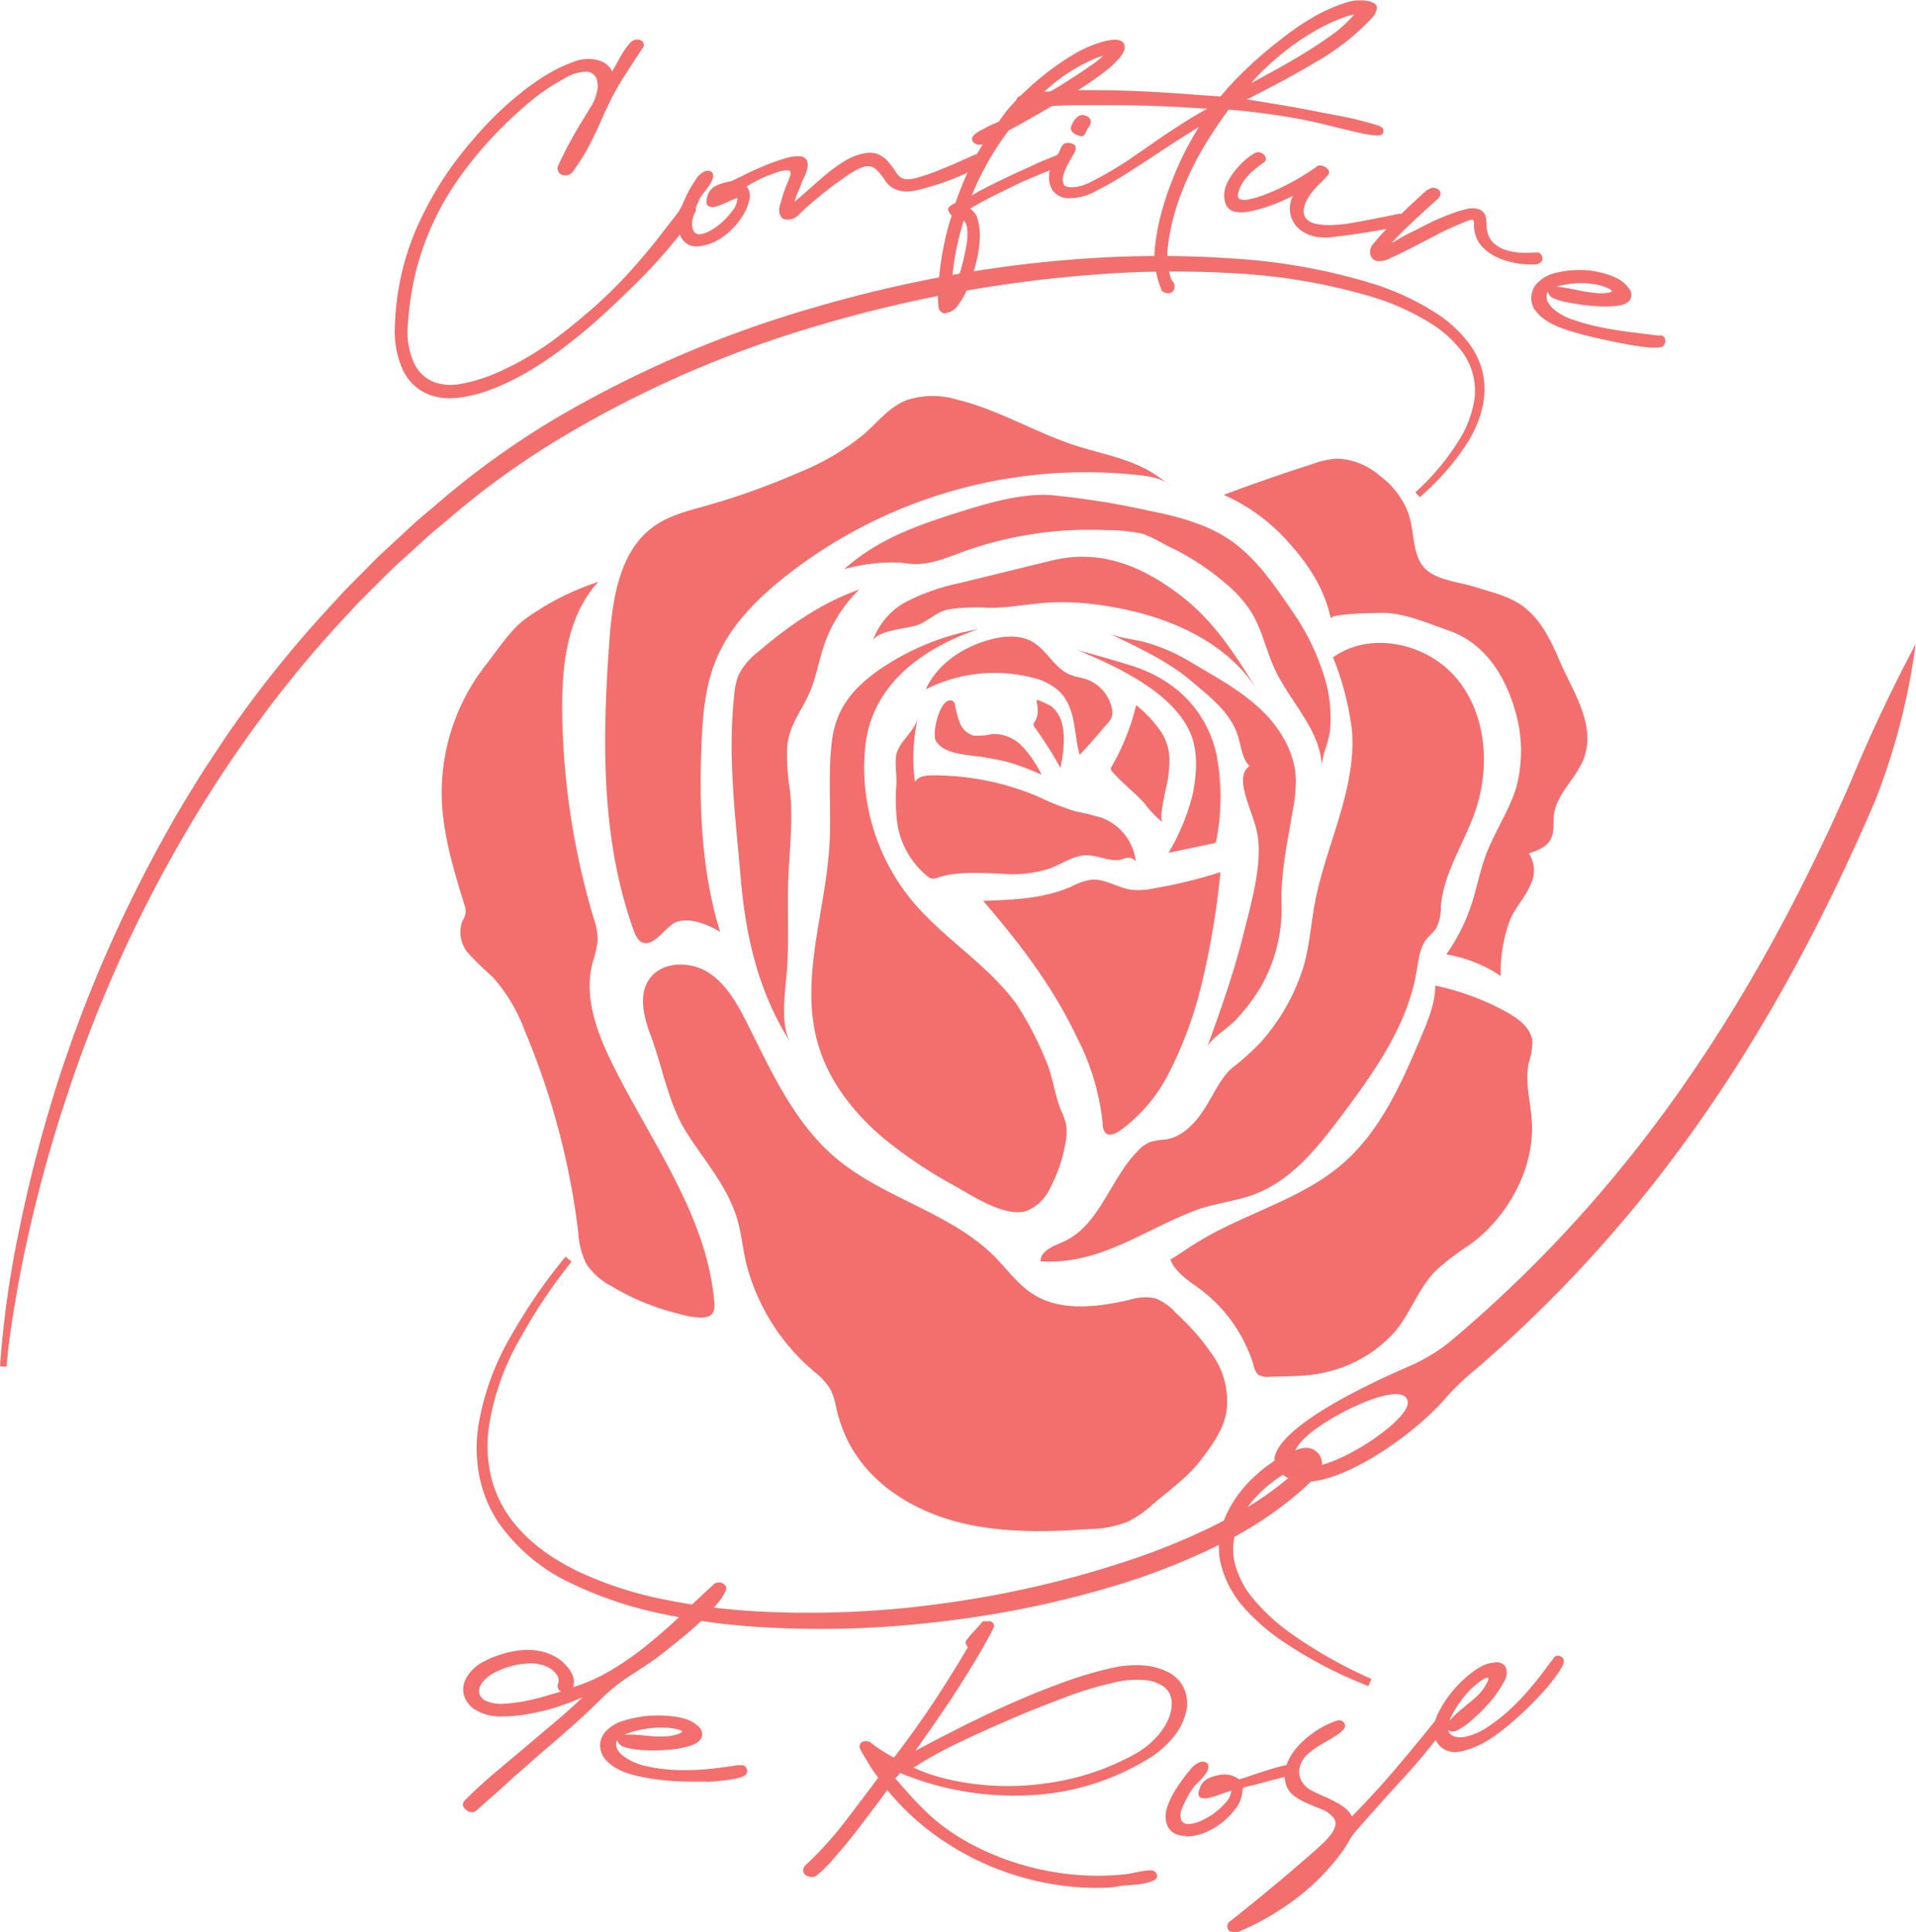 <?xml version="1.0" encoding="UTF-8" standalone="no"?>
<svg xmlns="http://www.w3.org/2000/svg" viewBox="0 0 294.05 296.56"><defs><style>.cls-1{fill:#f26f6e;}</style></defs><title>Logo_f26f6e</title><g id="Layer_2" data-name="Layer 2"><g id="Layer_12" data-name="Layer 12"><path class="cls-1" d="M204.69,100.82c5.85-4.11,14.67-2,19.11,3.61s4.9,13.64,2.5,20.37c-1.71,4.79-4.74,9.21-5.17,14.28a7,7,0,0,1-.75,3.44,15.39,15.39,0,0,1-1.28,1.4c-1.22,1.41-1.4,3.41-1.71,5.25-1.42,8.25-6.47,15.36-11.5,22.06-3.64,4.86-7.64,9.89-13.32,12.05-2.9,1.1-6.06,1.36-9,2.45-8.13,3.05-14.69,8.42-23.88,7.86,0-1.64,2-2.34,3.49-3,5.6-2.48,7.17-9.67,11.49-14a5.19,5.19,0,0,1,2-1.37,13.91,13.91,0,0,1,2.24-.33c2.68-.43,4.68-2.67,6.13-5,1.26-2,2.28-4.44,4.08-6a40.41,40.41,0,0,0,4.29-3.84,31.39,31.39,0,0,0,6.58-11.5c1-3.3,1.19-6.77,1.84-10.15,1.73-8.88,6.4-17.38,5.65-26.4a44.72,44.72,0,0,0-2.95-11.24"/><path class="cls-1" d="M135,102.75a38.59,38.59,0,0,1,15.16-6.19c-8.46,2.85-16.28,8.44-17.34,17.79a32.12,32.12,0,0,0,7.14,23.88c4.8,5.78,11.57,9.75,16,15.82a49.38,49.38,0,0,1,4.33,8.2c1.25,2.61,1.44,5.36,2.51,8.06a12.8,12.8,0,0,1,.82,2.32,7.68,7.68,0,0,1-.06,2.53,23,23,0,0,1-2.26,6.9,7.1,7.1,0,0,1-3.62,3.75c-3.29,1.14-8.27-2.17-11.06-3.75a70.2,70.2,0,0,1-11.18-7.5c-4.51-3.84-8.3-8.73-9.93-14.42-2.8-9.81,1.15-20.14,1.78-30.32.32-5.33-.27-10.7.38-16C128.27,108.78,130.86,105.64,135,102.75Z"/><path class="cls-1" d="M176.92,230.88c2.41-2.06,5.37-4.18,7.29-6.69,1.73-2.27,3.5-4.65,4-7.44a12.27,12.27,0,0,0-1.94-8.52,36.25,36.25,0,0,0-5.83-6.74,7.82,7.82,0,0,0-3.27-2.26,8.07,8.07,0,0,0-3.83.27c-5,1.14-10.58,1.85-14.87-.92-2.27-1.47-3.88-3.74-5.78-5.67-6.82-6.88-17.21-9-24.58-15.32-6.23-5.33-9.71-13.1-13.39-20.43-1.51-3-3.22-6.15-6.08-7.94s-7.21-1.66-9.06,1.16c-1.69,2.58-.67,6,.4,8.87,1.86,5.05,2.58,10.19,5.5,14.75,2.73,4.25,6.2,8.17,7.66,13.1.64,2.17.85,4.45,1.35,6.67a32.18,32.18,0,0,0,10.42,16.71,10.83,10.83,0,0,1,2.54,2.74,12,12,0,0,1,.92,3,21.94,21.94,0,0,0,2.28,5.9c3.39,5.93,9.71,9.76,16.32,11.47s13.56,1.56,20.37,1.08a16.33,16.33,0,0,0,5.77-1.14A16.64,16.64,0,0,0,176.92,230.88Z"/><path class="cls-1" d="M120.8,114.68a33.14,33.14,0,0,0,.42,6.5c.59,5.28-.21,10.23-.29,15.47-.06,4,.13,8-.14,12-.2,3.1-1.19,8.63.58,11.44-5-7.86-6.91-16.28-7.7-25.41-.8-9.3-2-18.5-1-27.9a11,11,0,0,1,.63-3.06,10.14,10.14,0,0,1,3-3.63c4.67-4,9.71-7.54,15.57-9.61A21.8,21.8,0,0,0,126.48,99c-.82,2.4-1.21,4.93-2.22,7.26s-2.49,4.24-3.13,6.6A10.66,10.66,0,0,0,120.8,114.68Z"/><path class="cls-1" d="M179.53,164.41a61.14,61.14,0,0,0,4.87-13.31,123.1,123.1,0,0,0,2.9-17.24,74.53,74.53,0,0,1-10.29,2.5,10.82,10.82,0,0,1-3.4.19c-2.16-.31-4.14-1.79-6.3-1.51a10.16,10.16,0,0,0-2.83,1c-4.21,1.89-9,2.07-13.59,2.22,5.63,6.56,10.59,13,14.35,20.88a37,37,0,0,1,4,13.37,1.92,1.92,0,0,0,.47,1.41c.62.53,1.56,0,2.23-.43A24.72,24.72,0,0,0,179.53,164.41Z"/><path class="cls-1" d="M167.89,92.74a38.23,38.23,0,0,0-6.59-.28c-3.09.16-6.15.8-9.25.83a31.88,31.88,0,0,0-6.48.23c-1.81.4-2.87,1.58-4.43,2.29s-6.72.84-7.24,2.69a10.88,10.88,0,0,1,5.43-6.27,32.32,32.32,0,0,1,8-2.75l14-3.43c7.4-1.82,13.68.71,19.54,5.1,5.48,4.13,8.59,9.18,12.14,14.86-4.91-7.85-14.37-11.68-23.52-13.05C169,92.88,168.43,92.8,167.89,92.74Z"/><path class="cls-1" d="M192.88,127.56c1.08,4.75-1,11.53-2.13,16.16-1.46,5.79-3.47,11.42-5.48,17,.44-1.25,3.39-3.08,4.35-4.15a28.71,28.71,0,0,0,3.85-5.07,24.14,24.14,0,0,0,3.22-12c-.24-5.12.85-10,1.71-15.11a23.64,23.64,0,0,0,.48-4.81c-.15-4.06-2.38-7.82-5.31-10.62-3.36-3.2-7.36-5.24-11.26-7.6a28.16,28.16,0,0,0-6.09-2.65c-1.93-.62-4.36-.71-6.17-1.55,4.24,2,9.22,4.32,12.78,7.36,2.78,2.38,6.07,4.82,7.18,8.51.48,1.58.61,3.39,1.77,4.56-1.06.61-1.14,2.11-.91,3.31C191.31,123.21,192.37,125.32,192.88,127.56Z"/><path class="cls-1" d="M186.66,115.62c-1.61-6.85-6.54-11.45-13.09-13.48q-4-1.24-8.14-2.34c6,2.5,14.72,6.53,17.32,12.86,1.17,2.87.89,6.23.3,9.22a33.36,33.36,0,0,1-3.71,9l6.82-1.43a.69.69,0,0,0,.39-.17.75.75,0,0,0,.14-.37A34.74,34.74,0,0,0,186.66,115.62Z"/><path class="cls-1" d="M140.92,110a27,27,0,0,0-.5,10c.53-.9,1.76-1,2.81-1a41.17,41.17,0,0,1,16.05,3.24,42.1,42.1,0,0,0,5.78,2.29,37.5,37.5,0,0,1,4.06,1,8.12,8.12,0,0,1,5.19,6.69c-1-1.14-1.72-.25-2.86-.21-1.83.07-3.5-1-5.4-.69s-3.28,1.39-5,2a19,19,0,0,1-7.41.77c-3-.09-6.77-.38-9.63.57a1.94,1.94,0,0,1-1.1.17,1.76,1.76,0,0,1-.56-.33,13.08,13.08,0,0,1-4.65-8.12,30.54,30.54,0,0,1-.13-6c.07-1.47-.26-3.22,0-4.63C138.16,113.57,140.5,112.16,140.92,110Z"/><path class="cls-1" d="M175.13,108.86a19.39,19.39,0,0,1,2.79,3.07c1.82,2.51,1.72,4.92,1.29,7.8-.12.77-1.48,6-.77,6.49a16.5,16.5,0,0,1-2.77-2.89c-1.58-1.77-3.46-3.13-5-4.94a.79.79,0,0,1-.18-.29.82.82,0,0,1,.14-.49,35,35,0,0,0,3.74-9.4C174.62,108.42,174.87,108.64,175.13,108.86Z"/><path class="cls-1" d="M162.27,105.83a9.58,9.58,0,0,0-4.06-1.88,23.4,23.4,0,0,0-16.13,1.85c1.7-3.78,5.45-6.32,9.42-7.5,2.34-.71,5-1,7.12.31s3.34,4.1,5.74,5c.7.27,1.45.36,2.17.58a6.1,6.1,0,0,1,4.13,4.64,2.45,2.45,0,0,1,0,1.11A3.07,3.07,0,0,1,170,111c-1.42,1.61-2.8,3.3-4.3,4.84C164.7,112.46,165.26,108.44,162.27,105.83Z"/><path class="cls-1" d="M146.22,107.59a.8.8,0,0,1,.34.59,15,15,0,0,0,.77,2.81,3.25,3.25,0,0,0,2.06,1.91,9.49,9.49,0,0,0,2.89-.25,6.09,6.09,0,0,1,4.65,1.95,17.83,17.83,0,0,1,2.92,4.3,38.81,38.81,0,0,0-4.84-1.84c-1.27-.36-2.57-.59-3.86-.82-2.2-.39-6.35-.33-7.56-2.62C143,112.42,144.34,106.69,146.22,107.59Z"/><path class="cls-1" d="M159.08,107.46c0-.21,2.16.81,2.33,1a4.73,4.73,0,0,1,1.48,2.25c.68,2.1.32,5-.15,7.13a63.83,63.83,0,0,0-3.92-6.18.77.77,0,0,1-.21-.51.7.7,0,0,1,.16-.35C159.51,109.64,159.27,108.77,159.08,107.46Z"/><path class="cls-1" d="M147.81,78.41C152,77.09,157,75.68,161.38,76a122.34,122.34,0,0,1,14.83,2.36c4.4.87,8.87,2,12.57,4.53,3.9,2.67,6.65,6.68,9.31,10.59a36.1,36.1,0,0,1,5.53,11.69,22.4,22.4,0,0,1,.52,6.73c-.15,1.89-1.31,4.08-1.29,5.86-.08-5.6-4.78-9.91-7.18-15-1.41-3-2-6.35-3.84-9.13a19.17,19.17,0,0,0-3.72-4.07A38.35,38.35,0,0,0,179,83.7a27.15,27.15,0,0,0-3.59-1.77,26.3,26.3,0,0,0-5.61-.56,57,57,0,0,0-22.1,3.35c-2.41.88-4.85,1.94-7.42,1.84-.72,0-1.44-.15-2.16-.21a27.6,27.6,0,0,0-8.55,1c5.06-4.52,11-6.67,17.37-8.67Z"/><path class="cls-1" d="M166.27,68.76c-6.66-1.93-12.67-5.8-19.41-7.43a12.76,12.76,0,0,0-7.76.1c-2.55,1-4.36,3.31-6.43,5.14a37.61,37.61,0,0,1-9.92,5.89,111,111,0,0,1-14.48,5.19c-2.7.76-5.51,1.45-7.81,3.06C95.1,84.45,94,91.81,93.53,98.33c-1.1,15-1.36,30.4,3.74,44.51.29.8.73,1.71,1.56,1.88,1.81.37,3.42-2.69,5.06-3.24,2.08-.7,4.85.45,6.62,1.53-2.84-9.26-3.25-19.09-2.85-28.76.18-4.44.55-9,2.27-13.08,2.08-5,6-9,10.21-12.39A74.39,74.39,0,0,1,175.41,73c1.51.19,3.14.49,4.15,1.62C175.69,71,171.24,70.2,166.27,68.76Z"/><path class="cls-1" d="M74.55,102.06a31.88,31.88,0,0,0-6.75,20.48c.18,5.57,1.82,11,3.47,16.31a3.2,3.2,0,0,1,.2,1.26,5.72,5.72,0,0,1-.58,1.44,4.94,4.94,0,0,0,1,4.77,44.22,44.22,0,0,0,3.67,3.57,25.74,25.74,0,0,1,5,8.37,115.09,115.09,0,0,1,8.18,30.82A12.49,12.49,0,0,0,90,194a10.3,10.3,0,0,0,3.87,3.41,36.48,36.48,0,0,0,9.17,3.93c1.45.38,5.5,1.7,6.39.11a2.8,2.8,0,0,0,.19-1.6c-1.12-13.36-9.79-24.67-15.7-36.7-2.35-4.77-4.32-10.15-3-15.31a17.62,17.62,0,0,0,.81-3.63,11,11,0,0,0-.65-3.38,115.48,115.48,0,0,1-4.8-31.66c-.07-7.05.75-14.7,5.55-19.87A40.55,40.55,0,0,0,80.62,95C78.28,96.72,76.37,99.75,74.55,102.06Z"/><path class="cls-1" d="M197.48,82.94c3.23,3.52,5.78,7.34,6.76,12-.17-.82,8.09-.93,8.83-.85,3.35.34,6.18,1.6,9.31,2.7,5.24,1.83,8.37,6.47,10,11.79a21.86,21.86,0,0,1,.28,12.44c-1.17,3.64-3.51,7-4.79,10.67-.8,2.3-1.26,4.7-2,7a29.32,29.32,0,0,1-3.9,7.79,21.07,21.07,0,0,1,8.34,3.31,23.44,23.44,0,0,1,1.31-8.26c.79-2.23,2.56-3.81,3.4-6.06a4.7,4.7,0,0,0-.39-4.49c1.27-.42,2.65-.93,3.31-2.09s.39-2.59.56-3.91c.43-3.26,3.47-5.54,4.59-8.63,1.85-5.13-1.63-10.1-3.58-14.58-1.35-3.13-2.81-6.38-5.48-8.49-2.25-1.78-4.9-2.31-7.55-3.16-2.2-.71-5.43-1-7.29-2.43-2.54-1.89-2-5.75-3-8.77a12.58,12.58,0,0,0-4.39-5.86,10.49,10.49,0,0,0-6.61-2.67,13.17,13.17,0,0,0-3.65.79c-4.63,1.49-9.18,3.06-13.74,4.77A28.56,28.56,0,0,1,197.48,82.94Z"/><path class="cls-1" d="M192.91,210.8a1.56,1.56,0,0,0,.28.23,2.8,2.8,0,0,0,1.62.28c3-.11,6.06,0,9-.79a20,20,0,0,0,10.5-6.41c2.25-2.84,3.45-6.45,6-9.05a37.16,37.16,0,0,1,5.23-4c5.66-4.09,9.84-11.37,9.57-18.54-.12-3.15-1.15-6.33-.49-9.42a11.26,11.26,0,0,0,.57-3.17c-.15-2.09-2.09-3.55-3.92-4.57a39.52,39.52,0,0,0-11-4.09c0,2.66-1.05,5.19-2.08,7.64-3,7.14-6.23,14.54-12.07,19.64-6.42,5.6-15.16,7.65-22.4,12.14-1.38.85-2.71,1.79-4.1,2.63.82,2.08,2.91,3.3,4.7,4.64a23,23,0,0,1,8,11.34A3.82,3.82,0,0,0,192.91,210.8Z"/><path class="cls-1" d="M62.38,49.59a11.94,11.94,0,0,0,1,6.4,6,6,0,0,0,3.16,2.88A8.29,8.29,0,0,0,71,59.1a24.89,24.89,0,0,0,5.06-1.53,41.13,41.13,0,0,0,5-2.54,46.22,46.22,0,0,0,4.44-2.94c2.31-1.75,4.56-3.6,6.72-5.57a68.48,68.48,0,0,0,6.06-6.23c1.07-1.23,2.1-2.47,3.08-3.74l3-3.86a6.15,6.15,0,0,0,.33-.6,1.73,1.73,0,0,1,.4-.58.46.46,0,0,1,.43-.17,1.26,1.26,0,0,1,.59.15,1,1,0,0,1,.42.4.47.47,0,0,1,0,.51l-.61,1.06c-.2.34-.35.6-.46.76q-1.78,2.4-4,4.87c-1.48,1.66-3,3.29-4.68,4.91s-3.35,3.21-5.12,4.78-3.59,3-5.41,4.42a56,56,0,0,1-5.43,3.65,36.16,36.16,0,0,1-5.59,2.71,19.41,19.41,0,0,1-5.3,1.27,8.55,8.55,0,0,1-4.56-.76,7.37,7.37,0,0,1-3.28-3.38A14,14,0,0,1,60.86,50a40.4,40.4,0,0,1,3-14.14,52.73,52.73,0,0,1,8.5-13.77Q74.1,20,76,18.09c1.29-1.27,2.61-2.46,3.95-3.55a34.78,34.78,0,0,1,4.07-2.87A21.9,21.9,0,0,1,88,9.78a5.84,5.84,0,0,1,3.8-.24,3.05,3.05,0,0,1,2.07,2l.6-1,.79-1.39c.28-.49.58-1,.88-1.4A7.82,7.82,0,0,1,97,6.63a1.26,1.26,0,0,1,.61-.28,1.05,1.05,0,0,1,.57.06.67.67,0,0,1,.34.32.47.47,0,0,1-.1.48l-2.77,4.26a37.5,37.5,0,0,0-2.42,4.32c-.46.93-.88,1.84-1.26,2.72s-.79,1.74-1.2,2.58-.86,1.69-1.36,2.54-1.09,1.73-1.75,2.64a1.18,1.18,0,0,1-1.38.3.72.72,0,0,1-.38-1.06c.23-.53.54-1.19.94-2s.82-1.56,1.28-2.38.92-1.62,1.39-2.38l1.22-2a7.34,7.34,0,0,0,1.11-2.59,3.63,3.63,0,0,0-.1-2.32,2,2,0,0,0-1.69-1.1,6.74,6.74,0,0,0-3.62,1.13,30.9,30.9,0,0,0-5.31,3.61,66.73,66.73,0,0,0-5.35,5,60.65,60.65,0,0,0-5.61,6.81,44.36,44.36,0,0,0-4,7,41.61,41.61,0,0,0-2.56,7.38A43.79,43.79,0,0,0,62.38,49.59Z"/><path class="cls-1" d="M69,61.12a8.62,8.62,0,0,1-3.77-.82,7.6,7.6,0,0,1-3.39-3.49A14.35,14.35,0,0,1,60.61,50a40.69,40.69,0,0,1,3-14.22A52.65,52.65,0,0,1,72.2,21.89c1.14-1.37,2.37-2.71,3.66-4s2.62-2.46,4-3.56a34.45,34.45,0,0,1,4.1-2.89,22.22,22.22,0,0,1,4-1.92,6,6,0,0,1,4-.23,3.3,3.3,0,0,1,2,1.67l.26-.45L95.05,9c.28-.5.58-1,.88-1.42a7.08,7.08,0,0,1,.91-1.13,1.47,1.47,0,0,1,.74-.36,1.26,1.26,0,0,1,.71.08.85.85,0,0,1,.46.45.68.68,0,0,1-.12.74c-.91,1.38-1.83,2.8-2.76,4.24a38.21,38.21,0,0,0-2.41,4.29c-.43.9-.86,1.8-1.25,2.71s-.8,1.76-1.2,2.59-.87,1.7-1.38,2.56-1.09,1.74-1.76,2.66a1.43,1.43,0,0,1-1.68.38,1,1,0,0,1-.51-1.38c.23-.54.54-1.19.95-2s.83-1.58,1.28-2.4.93-1.61,1.4-2.38l1.22-2a7.44,7.44,0,0,0,1.08-2.51A3.52,3.52,0,0,0,91.52,12,1.71,1.71,0,0,0,90,11a6.67,6.67,0,0,0-3.47,1.1,30.83,30.83,0,0,0-5.27,3.58,66.38,66.38,0,0,0-5.33,5,59.77,59.77,0,0,0-5.58,6.79,42.79,42.79,0,0,0-4,7,42.13,42.13,0,0,0-2.55,7.33,44.61,44.61,0,0,0-1.18,7.82,11.61,11.61,0,0,0,1,6.27,5.77,5.77,0,0,0,3,2.76,8,8,0,0,0,4.29.23,24.8,24.8,0,0,0,5-1.52,42.06,42.06,0,0,0,5-2.52,47.08,47.08,0,0,0,4.42-2.93c2.36-1.79,4.62-3.66,6.7-5.55a72.08,72.08,0,0,0,6-6.21c1.08-1.24,2.11-2.49,3.08-3.73l3-3.87a3.64,3.64,0,0,0,.3-.54,2,2,0,0,1,.45-.65.68.68,0,0,1,.62-.25,1.68,1.68,0,0,1,.69.18,1.24,1.24,0,0,1,.53.51.72.72,0,0,1,0,.76l-.61,1c-.2.35-.35.61-.46.78-1.18,1.57-2.49,3.17-4,4.9s-3,3.28-4.69,4.92S93.6,47.38,91.8,49s-3.45,2.94-5.42,4.44a55.51,55.51,0,0,1-5.46,3.67A37,37,0,0,1,75.3,59.8a20.56,20.56,0,0,1-5.37,1.28C69.62,61.1,69.31,61.12,69,61.12ZM90.38,9.58a7,7,0,0,0-2.3.43,21.5,21.5,0,0,0-3.89,1.88,33.47,33.47,0,0,0-4,2.85c-1.34,1.08-2.67,2.27-3.94,3.52s-2.5,2.59-3.63,3.95a52.36,52.36,0,0,0-8.46,13.71,40.16,40.16,0,0,0-3,14,13.88,13.88,0,0,0,1.18,6.62,7.14,7.14,0,0,0,3.17,3.27,8.32,8.32,0,0,0,4.43.73,19.52,19.52,0,0,0,5.23-1.25,37,37,0,0,0,5.55-2.69A54.55,54.55,0,0,0,86.08,53c2-1.49,3.72-2.93,5.39-4.41s3.51-3.18,5.12-4.77,3.22-3.27,4.66-4.89,2.84-3.31,4-4.86c.1-.15.25-.4.44-.74l.62-1.06a.21.21,0,0,0,0-.26.61.61,0,0,0-.31-.3,1,1,0,0,0-.48-.12c-.17,0-.2.05-.21.06a1.73,1.73,0,0,0-.38.54,3.73,3.73,0,0,1-.36.63c-1,1.33-2,2.62-3,3.88s-2,2.52-3.09,3.76a73,73,0,0,1-6.08,6.25c-2.1,1.9-4.36,3.78-6.74,5.58a46.84,46.84,0,0,1-4.47,3,41.47,41.47,0,0,1-5.07,2.55A25.88,25.88,0,0,1,71,59.35a8.45,8.45,0,0,1-4.55-.25,6.29,6.29,0,0,1-3.29-3,12.16,12.16,0,0,1-1.06-6.55h0a43.81,43.81,0,0,1,1.2-7.91,41.8,41.8,0,0,1,2.58-7.42,43.42,43.42,0,0,1,4.06-7,59.77,59.77,0,0,1,5.63-6.85,67.33,67.33,0,0,1,5.37-5,31,31,0,0,1,5.36-3.65,6.93,6.93,0,0,1,3.77-1.15A2.21,2.21,0,0,1,92,11.78a4,4,0,0,1,.12,2.48A7.78,7.78,0,0,1,91,16.94l-1.22,2c-.46.76-.93,1.56-1.38,2.37s-.88,1.61-1.28,2.37-.71,1.44-.93,1.95-.08.58.26.74a.91.91,0,0,0,1.1-.26c.63-.87,1.21-1.75,1.7-2.58s1-1.7,1.36-2.53.8-1.69,1.19-2.57.82-1.83,1.26-2.73a36.15,36.15,0,0,1,2.44-4.34q1.39-2.16,2.77-4.26c.12-.16.09-.22.08-.24a.38.38,0,0,0-.21-.2.74.74,0,0,0-.43,0,.88.88,0,0,0-.48.22,8,8,0,0,0-.84,1c-.29.43-.58.9-.86,1.38l-.88,1.54-.51.88-.28.48-.18-.53a2.76,2.76,0,0,0-1.91-1.84A4.14,4.14,0,0,0,90.38,9.58Z"/><path class="cls-1" d="M121.31,27.44c.29-.75.24-1.28-.08-1.43a3.51,3.51,0,0,0-2.07.2c-.43.14-.93.34-1.46.54a15.88,15.88,0,0,0-1.49.65c-.46.24-.89.47-1.27.69a5.89,5.89,0,0,0-.82.55,2,2,0,0,1,.48,2.25,7,7,0,0,1-.89,2.07A11.11,11.11,0,0,1,112.09,35,10.28,10.28,0,0,1,110,36.67a7,7,0,0,1-2.51.87,2.91,2.91,0,0,1-1.68-.23,2.38,2.38,0,0,1-1.11-1.22,4.55,4.55,0,0,1-.27-2.22,10.63,10.63,0,0,1,1-3.29,17.88,17.88,0,0,1,1.54-2.76,3.13,3.13,0,0,1,1.39-1.31,1,1,0,0,1,.58,0,.38.38,0,0,1,.31.34,1.69,1.69,0,0,1-.2.85,6.61,6.61,0,0,1-.6.93c-.23.31-.47.62-.71.92a4,4,0,0,0-.54.85,13.87,13.87,0,0,0-1.11,3.22,2.78,2.78,0,0,0,.23,2,1.25,1.25,0,0,0,1.14.55,4,4,0,0,0,1.65-.55,10.39,10.39,0,0,0,1.84-1.31,11.52,11.52,0,0,0,1.74-1.94,3.1,3.1,0,0,0,.69-2.31,9.87,9.87,0,0,0-1.6.61,15.93,15.93,0,0,1-1.69.69,1.77,1.77,0,0,1-1.2.08c-.29-.12-.29-.56-.08-1.27a2.09,2.09,0,0,1,1-1.31,6.58,6.58,0,0,1,1.42-.57,4.85,4.85,0,0,1,.91-.18q.71-.28,2.19-1t3.12-1.41a25.75,25.75,0,0,1,3.2-1.14,5.45,5.45,0,0,1,2.43-.25.87.87,0,0,1,.57.55,1.68,1.68,0,0,1,0,.87,5,5,0,0,1-.29,1c-.14.32-.26.59-.38.8q-.55,1.38-1,2.52a14.18,14.18,0,0,0-.53,1.65,25.21,25.21,0,0,0,2.48-2c.92-.84,1.87-1.68,2.85-2.51a23.11,23.11,0,0,1,3.09-2.22,8.23,8.23,0,0,1,3.17-1.18,3,3,0,0,1,1.87.27,4.21,4.21,0,0,1,1.33,1.12,15.56,15.56,0,0,1,1,1.34,2.92,2.92,0,0,0,.78.9,2.13,2.13,0,0,0,1.12.37,6.12,6.12,0,0,0,1.85-.3,27.05,27.05,0,0,0,3-1c1-.41,2-.8,2.83-1.18l2.24-1a4.63,4.63,0,0,1,1.16-.41c.23,0,.37,0,.41.08l.18.23a.62.62,0,0,1,.1.4.84.84,0,0,1-.3.47A11.83,11.83,0,0,1,149,26c-.66.33-1.38.66-2.16,1s-1.57.62-2.4.9-1.6.51-2.28.71-1.18.33-1.77.45a6.11,6.11,0,0,1-1.68.12,3.86,3.86,0,0,1-1.51-.44A3.23,3.23,0,0,1,136,27.52a10,10,0,0,0-1.16-1.45,2.31,2.31,0,0,0-1.16-.72,2.63,2.63,0,0,0-1.49.12,9.47,9.47,0,0,0-2.08,1.1c-.56.38-1.18.81-1.85,1.29s-1.34,1-2,1.53l-1.85,1.53c-.58.48-1.06.91-1.44,1.28-.22.24-.47.48-.74.73a2.07,2.07,0,0,1-1,.51c-.65.13-1.08,0-1.29-.42a1.86,1.86,0,0,1-.06-1.36c.14-.47.3-1.1.54-1.85S121,28.24,121.31,27.44Z"/><path class="cls-1" d="M106.94,37.82a2.9,2.9,0,0,1-1.29-.28,2.7,2.7,0,0,1-1.23-1.34,4.76,4.76,0,0,1-.28-2.35,10.46,10.46,0,0,1,1-3.37,18.3,18.3,0,0,1,1.57-2.81,3.28,3.28,0,0,1,1.52-1.4,1.3,1.3,0,0,1,.73,0,.63.63,0,0,1,.48.56,1.86,1.86,0,0,1-.23,1,6.28,6.28,0,0,1-.62,1c-.24.32-.47.62-.71.92a3.78,3.78,0,0,0-.52.81,13.62,13.62,0,0,0-1.08,3.15,2.6,2.6,0,0,0,.19,1.8,1,1,0,0,0,.91.44A3.76,3.76,0,0,0,109,35.4a9.8,9.8,0,0,0,1.79-1.27,12,12,0,0,0,1.71-1.91,3,3,0,0,0,.67-1.83,9.41,9.41,0,0,0-1.27.5,15.47,15.47,0,0,1-1.72.71,1.94,1.94,0,0,1-1.37.07c-.61-.25-.34-1.18-.23-1.57a2.29,2.29,0,0,1,1.09-1.46,6.74,6.74,0,0,1,1.47-.59,7.18,7.18,0,0,1,.92-.19c.43-.17,1.08-.46,2.14-1s2-.95,3.13-1.42a27.34,27.34,0,0,1,3.23-1.15,5.83,5.83,0,0,1,2.55-.26,1.16,1.16,0,0,1,.76.72,2,2,0,0,1,.05,1,5,5,0,0,1-.3,1c-.14.32-.27.6-.39.82-.34.86-.66,1.7-1,2.48l-.32.93c.56-.43,1.18-1,1.87-1.58.92-.84,1.89-1.69,2.86-2.52a24.78,24.78,0,0,1,3.12-2.24A8.5,8.5,0,0,1,133,23.48a3.34,3.34,0,0,1,2,.3A4.53,4.53,0,0,1,136.46,25a14.53,14.53,0,0,1,1,1.36,2.85,2.85,0,0,0,.72.83,1.91,1.91,0,0,0,1,.32,5.46,5.46,0,0,0,1.76-.29,28.64,28.64,0,0,0,2.93-1c1-.42,2-.8,2.83-1.18l2.24-1a4,4,0,0,1,1.25-.43c.24,0,.51,0,.63.19a.35.35,0,0,0,.08.1l.09.12a.89.89,0,0,1,.15.58,1.05,1.05,0,0,1-.38.63,12.13,12.13,0,0,1-1.61.94c-.67.33-1.4.67-2.18,1s-1.58.62-2.42.91-1.68.53-2.3.71-1.16.33-1.78.45a6.24,6.24,0,0,1-1.75.13,4.21,4.21,0,0,1-1.61-.47,3.51,3.51,0,0,1-1.31-1.27,9.91,9.91,0,0,0-1.13-1.42,2.14,2.14,0,0,0-1-.65,2.42,2.42,0,0,0-1.35.12,9.15,9.15,0,0,0-2,1.07c-.56.38-1.17.8-1.84,1.28s-1.33,1-2,1.52l-1.85,1.53c-.56.47-1,.9-1.43,1.27-.21.23-.46.48-.74.74a2.28,2.28,0,0,1-1.13.56c-1,.2-1.38-.19-1.56-.55a2.07,2.07,0,0,1-.08-1.54c0-.18.11-.37.17-.59.1-.37.22-.8.37-1.27s.41-1.13.64-1.69c.1-.23.19-.46.28-.69h0c.25-.63.21-1,.05-1.11a3.38,3.38,0,0,0-1.88.21c-.31.1-.65.23-1,.36l-.44.17a13.28,13.28,0,0,0-1.47.65c-.46.23-.87.46-1.26.68-.22.13-.41.25-.55.35a2.43,2.43,0,0,1,.34,2.29,7.41,7.41,0,0,1-.93,2.15,11,11,0,0,1-1.66,2.09,9.94,9.94,0,0,1-2.19,1.69,7,7,0,0,1-2.6.9A3.23,3.23,0,0,1,106.94,37.82Zm1.64-11.09a.68.68,0,0,0-.2,0c-.22.06-.62.32-1.24,1.21a17.26,17.26,0,0,0-1.53,2.73,10.23,10.23,0,0,0-1,3.2,4.32,4.32,0,0,0,.25,2.1,2.11,2.11,0,0,0,1,1.1,2.65,2.65,0,0,0,1.53.2,6.77,6.77,0,0,0,2.43-.84,10.08,10.08,0,0,0,2.08-1.61,11,11,0,0,0,1.59-2,6.64,6.64,0,0,0,.86-2c.23-1,.1-1.61-.4-2l-.24-.19.24-.2a5.8,5.8,0,0,1,.85-.57c.39-.23.82-.46,1.28-.7a14.18,14.18,0,0,1,1.52-.66l.44-.17c.37-.14.72-.28,1-.38a3.68,3.68,0,0,1,2.24-.19c.37.17.62.72.21,1.75-.09.23-.19.47-.29.7-.23.55-.46,1.13-.62,1.65s-.27.89-.37,1.25l-.17.6a1.58,1.58,0,0,0,0,1.18c.09.19.3.43,1,.28a1.78,1.78,0,0,0,.89-.44c.27-.25.51-.49.73-.72.4-.39.89-.83,1.46-1.3l1.85-1.53c.66-.54,1.34-1.06,2-1.54s1.3-.92,1.86-1.29a9.36,9.36,0,0,1,2.14-1.13,2.86,2.86,0,0,1,1.63-.14,2.64,2.64,0,0,1,1.28.8,10.37,10.37,0,0,1,1.19,1.49,3.16,3.16,0,0,0,1.12,1.1,3.8,3.8,0,0,0,1.42.41,5.6,5.6,0,0,0,1.61-.12c.6-.12,1.19-.28,1.75-.44s1.42-.41,2.27-.71,1.63-.58,2.39-.89,1.49-.65,2.14-1a10.14,10.14,0,0,0,1.52-.88c.17-.15.2-.25.2-.29a.33.33,0,0,0,0-.23l-.08-.1a.76.76,0,0,1-.08-.11h-.22a4.18,4.18,0,0,0-1.07.38l-2.24,1c-.88.38-1.82.77-2.84,1.18a27.27,27.27,0,0,1-3,1,6,6,0,0,1-1.94.31,2.43,2.43,0,0,1-1.24-.41,3.35,3.35,0,0,1-.86-1,11.65,11.65,0,0,0-.94-1.32,4,4,0,0,0-1.24-1.05,2.85,2.85,0,0,0-1.73-.24A7.93,7.93,0,0,0,130,25.12a23.09,23.09,0,0,0-3.05,2.2c-1,.82-1.93,1.66-2.85,2.5a26.05,26.05,0,0,1-2.51,2.05l-.54.37.15-.63a17.33,17.33,0,0,1,.54-1.68c.29-.79.61-1.63,1-2.52.12-.24.24-.5.38-.81a4,4,0,0,0,.27-.9,1.55,1.55,0,0,0,0-.75.63.63,0,0,0-.43-.39,5.24,5.24,0,0,0-2.27.25,25.75,25.75,0,0,0-3.17,1.13c-1.07.46-2.12.94-3.11,1.41s-1.77.82-2.21,1h-.07c-.13,0-.38.06-.87.18a6.26,6.26,0,0,0-1.36.55,1.84,1.84,0,0,0-.85,1.16c-.25.86-.08,1-.06,1a1.57,1.57,0,0,0,1-.08,15.66,15.66,0,0,0,1.66-.69,10,10,0,0,1,1.65-.62l.27-.07,0,.28a3.31,3.31,0,0,1-.74,2.48,11.71,11.71,0,0,1-1.78,2,9.81,9.81,0,0,1-1.88,1.33,4.15,4.15,0,0,1-1.76.59,1.46,1.46,0,0,1-1.35-.65,3,3,0,0,1-.28-2.17,14.35,14.35,0,0,1,1.13-3.28,4.66,4.66,0,0,1,.57-.91c.24-.29.48-.6.71-.91a6.18,6.18,0,0,0,.58-.9,1.49,1.49,0,0,0,.17-.72s0-.08-.13-.11A.77.77,0,0,0,108.58,26.73Zm41.78-2.62Z"/><path class="cls-1" d="M153.5,18.8a18.68,18.68,0,0,1,2.4-3,43.93,43.93,0,0,1,4-3.71,40.31,40.31,0,0,1,4.8-3.41,18.34,18.34,0,0,1,4.74-2.08c1.48-.39,2.43-.38,2.8.12s.1,1.21-.76,2.18a14.63,14.63,0,0,1-2.18,2c-.9.7-1.9,1.39-3,2.1s-2.21,1.39-3.35,2.08-2.24,1.34-3.3,1.95l-2.88,1.65c-.87.48-1.57.86-2.11,1.12A43.22,43.22,0,0,0,151.23,25a39.75,39.75,0,0,0-2.58,5.54c.11-.07.5-.31,1.19-.71s1.54-.85,2.57-1.36l3.32-1.6c1.18-.55,2.29-1.06,3.32-1.51s2.23-1,3.63-1.54a.4.4,0,0,1,.43.06.69.69,0,0,1,.16.39.93.93,0,0,1-.1.48,1,1,0,0,1-.36.37l-3.89,1.68q-1.81.77-3.54,1.59c-1.15.54-2.3,1.11-3.45,1.7s-2.34,1.26-3.59,2a2.29,2.29,0,0,1,1.48,1.63,8.67,8.67,0,0,1,.31,3,18.39,18.39,0,0,1-.57,3.63A27.67,27.67,0,0,1,148.39,44a12,12,0,0,1-1.51,2.73,2.52,2.52,0,0,1-1.68,1.16.8.8,0,0,1-.64-.2.89.89,0,0,1-.28-.6,16.36,16.36,0,0,1-.07-3c.09-1.29.23-2.62.44-4s.47-2.71.78-4a24.17,24.17,0,0,1,.88-3,2.84,2.84,0,0,1-.57-.83.29.29,0,0,1,.06-.29,2.24,2.24,0,0,1,.53-.37l.48-.27q.9-2.55,2.05-5a41.33,41.33,0,0,1,2.66-4.77,3.07,3.07,0,0,1-.51.28,1.56,1.56,0,0,1-.58.15,1.06,1.06,0,0,1-.88-.33c-.21-.23-.14-.5.2-.8a4.65,4.65,0,0,1,.85-.59l1.07-.56a10.43,10.43,0,0,1,1-.48C153,19,153.31,18.9,153.5,18.8Zm-7.73,26.49a3.87,3.87,0,0,0,.94-1.24,12.57,12.57,0,0,0,.8-1.95c.24-.72.44-1.46.61-2.2s.31-1.42.42-2a10.54,10.54,0,0,0,.16-2.65,2.52,2.52,0,0,0-.89-1.87,42.84,42.84,0,0,0-1.47,5.88A37.71,37.71,0,0,0,145.77,45.29Zm11.51-28.74q.83-.43,2.07-1.14c.82-.47,1.69-1,2.62-1.54s1.86-1.14,2.82-1.76,1.85-1.21,2.66-1.78a19,19,0,0,0,1.85-1.41c.33-.32.41-.51.25-.56a2,2,0,0,0-1.07.2,16.34,16.34,0,0,0-2,.9,25.78,25.78,0,0,0-5,3.22A55.64,55.64,0,0,0,157.28,16.55Z"/><path class="cls-1" d="M145.1,48.09a1,1,0,0,1-.71-.26,1.16,1.16,0,0,1-.36-.76A16.32,16.32,0,0,1,144,44c.09-1.32.24-2.67.44-4s.48-2.74.78-4a24.88,24.88,0,0,1,.85-2.89,2.34,2.34,0,0,1-.54-.82.55.55,0,0,1,.13-.52,2.4,2.4,0,0,1,.59-.42l.39-.21a52.65,52.65,0,0,1,2-5,40.72,40.72,0,0,1,2.2-4,1.87,1.87,0,0,1-.4.07,1.29,1.29,0,0,1-1.08-.41c-.14-.17-.41-.6.22-1.16a4.7,4.7,0,0,1,.9-.61l1.07-.57c.37-.19.73-.36,1.07-.5a7.36,7.36,0,0,0,.7-.31,19.74,19.74,0,0,1,2.39-3,44,44,0,0,1,4-3.73,40.15,40.15,0,0,1,4.83-3.43,18.29,18.29,0,0,1,4.8-2.11c1.64-.44,2.64-.37,3.07.21s.19,1.42-.77,2.5a15.07,15.07,0,0,1-2.21,2c-.9.69-1.91,1.4-3,2.12s-2.19,1.39-3.35,2.09-2.25,1.34-3.31,1.95l-2.88,1.64c-.91.51-1.57.86-2.07,1.11a43,43,0,0,0-3.35,5.14A41.38,41.38,0,0,0,149.14,30l.57-.33c.75-.43,1.62-.89,2.59-1.38l3.32-1.6c1.13-.52,2.24-1,3.33-1.51s2.37-1,3.63-1.54a.63.63,0,0,1,.71.12.89.89,0,0,1,.23.54,1.22,1.22,0,0,1-.13.61,1.13,1.13,0,0,1-.45.47l-.52.23L159,27c-1.2.51-2.39,1-3.53,1.58s-2.3,1.11-3.44,1.7-2.1,1.13-3.16,1.75a2.62,2.62,0,0,1,1.16,1.59,8.82,8.82,0,0,1,.33,3.1,18.51,18.51,0,0,1-.58,3.68,25.74,25.74,0,0,1-1.18,3.6,11.93,11.93,0,0,1-1.54,2.79,2.66,2.66,0,0,1-1.86,1.25Zm.88-16a.09.09,0,0,0,0,.06,3.19,3.19,0,0,0,.52.72l.1.12-.06.13a24.79,24.79,0,0,0-.87,3c-.3,1.24-.56,2.58-.77,3.95s-.35,2.69-.44,4a15.37,15.37,0,0,0,.07,3,.7.7,0,0,0,.19.45.6.6,0,0,0,.46.13,2.32,2.32,0,0,0,1.5-1.06,11.94,11.94,0,0,0,1.48-2.68,25.17,25.17,0,0,0,1.15-3.53,18.45,18.45,0,0,0,.58-3.58,8.57,8.57,0,0,0-.31-2.93,2,2,0,0,0-1.31-1.47l-.54-.17.49-.29c1.21-.71,2.42-1.39,3.6-2s2.31-1.17,3.45-1.71,2.35-1.08,3.55-1.59l3.4-1.47.49-.21a.59.59,0,0,0,.23-.26.61.61,0,0,0,.08-.34.38.38,0,0,0-.1-.24s-.09,0-.17,0c-1.24.5-2.46,1-3.6,1.53s-2.2,1-3.31,1.51-2.29,1.08-3.31,1.59-1.83.94-2.57,1.36-1.07.63-1.17.7l-.63.4.26-.7A40,40,0,0,1,151,24.89a44.11,44.11,0,0,1,3.43-5.25l.09-.08c.5-.24,1.17-.59,2.09-1.11s1.82-1,2.88-1.64l3.3-1.95c1.16-.7,2.29-1.4,3.34-2.08s2.1-1.41,3-2.09a14.13,14.13,0,0,0,2.14-2c.77-.87,1-1.5.75-1.88s-.8-.48-2.54,0a18.65,18.65,0,0,0-4.67,2.05A41.49,41.49,0,0,0,160,12.27,43,43,0,0,0,156.08,16a18.25,18.25,0,0,0-2.36,3l0,.06-.06,0a8.45,8.45,0,0,1-.81.37c-.33.13-.67.29-1,.47l-1.06.56a4.22,4.22,0,0,0-.81.56c-.32.28-.23.39-.18.45a.85.85,0,0,0,.69.24,1.41,1.41,0,0,0,.48-.12,3.57,3.57,0,0,0,.48-.26l1-.68-.66,1a39.82,39.82,0,0,0-2.64,4.74c-.76,1.61-1.45,3.29-2.05,5l0,.08-.07.05c-.12.07-.28.17-.51.28a1.88,1.88,0,0,0-.46.33Zm-.47,13.71v-.51a38.39,38.39,0,0,1,.57-6.07,44.54,44.54,0,0,1,1.48-5.92l.11-.34.28.22a2.7,2.7,0,0,1,1,2.06,10.5,10.5,0,0,1-.16,2.71c-.1.56-.23,1.18-.42,2s-.37,1.49-.61,2.22a12.67,12.67,0,0,1-.82,2,4.07,4.07,0,0,1-1,1.33Zm2.41-12a44.15,44.15,0,0,0-1.34,5.47,38.33,38.33,0,0,0-.55,5.36,4.39,4.39,0,0,0,.45-.73,11.18,11.18,0,0,0,.79-1.91,21.37,21.37,0,0,0,.6-2.18c.19-.81.32-1.43.42-2a10.43,10.43,0,0,0,.16-2.59A2.43,2.43,0,0,0,147.92,33.83ZM156,17.49l1.09-1.11a54,54,0,0,1,4.22-3.89,26,26,0,0,1,5-3.25,17.91,17.91,0,0,1,2.06-.92c.81-.28,1.09-.25,1.25-.2a.34.34,0,0,1,.23.26c0,.2-.07.4-.4.72a17.46,17.46,0,0,1-1.88,1.43c-.79.56-1.66,1.14-2.67,1.79s-1.92,1.22-2.83,1.76-1.79,1.08-2.62,1.55-1.55.87-2.08,1.15ZM169.26,8.6a4.24,4.24,0,0,0-.7.19,15.59,15.59,0,0,0-2,.9,25.64,25.64,0,0,0-4.92,3.19c-1,.83-2,1.71-2.92,2.61l.51-.3c.82-.47,1.7-1,2.62-1.53s1.82-1.12,2.81-1.76,1.87-1.23,2.66-1.78a18.76,18.76,0,0,0,1.82-1.38Z"/><path class="cls-1" d="M164.59,23.41l-.83,1.44a8.35,8.35,0,0,0-.83,2,2,2,0,0,0,.15,1.63c.26.44,1,.57,2.08.44a6.88,6.88,0,0,0,2.22-.73c.85-.41,1.77-.93,2.75-1.48s2.07-1.22,3.25-2l3.81-2.62q2-1.41,4.27-2.86c1.51-1,3.06-1.89,4.66-2.74-.81-.06-2-.15-3.51-.23s-3.25-.18-5.14-.25-3.87-.11-5.94-.12-4,0-5.9,0-3.55.08-5.06.14-2.66.09-3.42.09a1,1,0,0,1-.56-.19,1.12,1.12,0,0,1-.4-.43c0-.17.11-.39.33-.51a4,4,0,0,1,.63-.26,31.91,31.91,0,0,1,3.57-.43c1.57-.12,3.33-.19,5.3-.22s4,0,6.18.06,4.23.17,6.2.29,3.74.24,5.35.36,2.83.22,3.69.25c.41-.54,1.1-1.34,2.06-2.36s2.1-2.13,3.43-3.31,2.76-2.36,4.31-3.56a40.48,40.48,0,0,1,4.68-3.12,23.93,23.93,0,0,1,4.47-2A6.62,6.62,0,0,1,210,.39c.74.19,1.08.47,1,.86a2.43,2.43,0,0,1-.59,1.18,36.59,36.59,0,0,1-8.57,6.84c-3.38,2-7.16,4-11.28,6.1,1.56.27,3.2.54,4.92.82s3.44.58,5.19.92,3.48.67,5.19,1,3.34.76,4.88,1.2a7.45,7.45,0,0,1,.9.31.51.51,0,0,1,.35.69c-.07.22-.38.28-.91.24a15,15,0,0,1-2.1-.32c-.86-.18-1.74-.39-2.63-.6l-2.43-.6-1.51-.37c-2.33-.54-4.69-1-7-1.29s-4.67-.6-7-.79v.05q-1.72,2.34-3.29,4.85a46.79,46.79,0,0,0-2.8,5.15,43.1,43.1,0,0,0-2.08,5.39A30.9,30.9,0,0,0,179,37.56a14,14,0,0,0-.09,2.57,11.39,11.39,0,0,0,.48,2.56,1.89,1.89,0,0,0,.38.73.86.86,0,0,1,.21.71c-.07.5-.37.72-.92.65a1.22,1.22,0,0,1-.29-.11l-.29-.16a16.21,16.21,0,0,1-1-3.44,13.56,13.56,0,0,1,0-3.55,33.39,33.39,0,0,1,.93-4.75,44.2,44.2,0,0,1,1.61-4.88,50.84,50.84,0,0,1,2.19-4.75,49.78,49.78,0,0,1,2.62-4.41c-2,1.23-4.08,2.52-6.13,3.87s-4,2.62-5.82,3.78a47.94,47.94,0,0,1-5,2.84,7.88,7.88,0,0,1-3.86,1,2.77,2.77,0,0,1-2.22-1.05,3.42,3.42,0,0,1-.6-2.15,4,4,0,0,1,.64-2.05,14.67,14.67,0,0,0,1.12-2,1.39,1.39,0,0,1,.43-.64,1.18,1.18,0,0,1,.87,0c.34.07.52.21.53.4A1.47,1.47,0,0,1,164.59,23.41Zm2-5.39a.77.77,0,0,1,.49.41.81.81,0,0,1,0,.53,2.35,2.35,0,0,1-.29.54,2.32,2.32,0,0,0-.26.39,3.41,3.41,0,0,1-.35.68c-.11.14-.37.12-.79-.06a1.57,1.57,0,0,1-.66-.46.62.62,0,0,1,0-.76,2.74,2.74,0,0,1,.94-1.29A1.17,1.17,0,0,1,166.58,18ZM207.41,3.1c.67-.72.89-1.1.62-1.13a5.83,5.83,0,0,0-1.89.48,27,27,0,0,0-4.49,2.1,37.37,37.37,0,0,0-4.27,2.86,43.22,43.22,0,0,0-3.65,3.16,28.13,28.13,0,0,0-2.68,3c1.52-.81,3.06-1.65,4.64-2.51s3.1-1.75,4.56-2.64,2.81-1.78,4.07-2.66A18.75,18.75,0,0,0,207.41,3.1Z"/><path class="cls-1" d="M179.28,45h-.22a1.51,1.51,0,0,1-.38-.14l-.31-.17-.07,0,0-.08a16.21,16.21,0,0,1-1-3.49,13.66,13.66,0,0,1,0-3.62,33.1,33.1,0,0,1,.93-4.79,43.91,43.91,0,0,1,1.62-4.9A49.17,49.17,0,0,1,182,23c.64-1.22,1.32-2.4,2-3.51-1.77,1.08-3.51,2.18-5.19,3.29-2.41,1.6-4.21,2.77-5.82,3.79a50.54,50.54,0,0,1-5,2.85,8.12,8.12,0,0,1-4,1,3,3,0,0,1-2.41-1.16A3.61,3.61,0,0,1,161,27a4.26,4.26,0,0,1,.69-2.18,15.28,15.28,0,0,0,1.09-2,1.55,1.55,0,0,1,.52-.74,1.46,1.46,0,0,1,1.06-.08c.61.13.72.46.73.64a1.61,1.61,0,0,1-.26.89h0c-.08.14-.18.33-.32.56L164,25a8.29,8.29,0,0,0-.81,1.93,1.85,1.85,0,0,0,.12,1.45c.2.33.82.43,1.84.31a7,7,0,0,0,2.14-.7c.82-.41,1.69-.89,2.74-1.48s2.15-1.28,3.23-2l3.07-2.11.73-.51c1.4-1,2.84-1.93,4.29-2.86,1.27-.82,2.59-1.61,3.92-2.34l-2.66-.17c-1.79-.11-3.47-.19-5.13-.25-2-.07-4-.11-5.93-.12s-3.87,0-5.89,0c-1.61,0-3.27.07-5.06.14-1.62.06-2.69.09-3.42.09a1.42,1.42,0,0,1-1.21-.81.77.77,0,0,1,.46-.79,4.16,4.16,0,0,1,.67-.28,30.54,30.54,0,0,1,3.62-.44c1.65-.12,3.44-.2,5.31-.22,2,0,4.12,0,6.2.06s4.13.16,6.2.29c1.7.1,3.4.22,5.36.37,1.42.1,2.67.2,3.55.24.45-.58,1.14-1.37,2-2.28,1-1.06,2.16-2.18,3.44-3.33s2.8-2.39,4.33-3.56a40.17,40.17,0,0,1,4.7-3.15,25.21,25.21,0,0,1,4.52-2,6.91,6.91,0,0,1,3.77-.29c.88.22,1.29.6,1.21,1.13a2.66,2.66,0,0,1-.64,1.31A36.55,36.55,0,0,1,202,9.49c-2.91,1.74-6.3,3.58-10.62,5.76l4.18.69c1.74.29,3.49.59,5.2.92s3.42.67,5.19,1,3.34.75,4.9,1.2a7.67,7.67,0,0,1,.92.31.77.77,0,0,1,.5,1c-.15.49-.86.43-1.16.41a15,15,0,0,1-2.15-.32c-.86-.19-1.73-.39-2.63-.61l-2.43-.6-1.51-.36c-2.16-.5-4.45-.93-7-1.29-2.26-.33-4.56-.59-6.83-.78-1.12,1.52-2.21,3.13-3.24,4.77a47,47,0,0,0-2.78,5.13,43.6,43.6,0,0,0-2.08,5.35,32.16,32.16,0,0,0-1.19,5.47,13.51,13.51,0,0,0-.09,2.53,11.07,11.07,0,0,0,.47,2.5,1.86,1.86,0,0,0,.33.64,1.14,1.14,0,0,1,.27.9A.92.92,0,0,1,179.28,45Zm-.57-.7.2.1a.67.67,0,0,0,.22.09c.46.06.59-.13.64-.44a.64.64,0,0,0-.17-.51,2.11,2.11,0,0,1-.42-.83,11.76,11.76,0,0,1-.49-2.6,14.45,14.45,0,0,1,.09-2.62A31.77,31.77,0,0,1,180,32a42.54,42.54,0,0,1,2.1-5.42,46.92,46.92,0,0,1,2.8-5.18c1-1.67,2.14-3.29,3.28-4.82l0-.17.24,0c2.34.19,4.7.45,7,.79,2.56.37,4.86.8,7,1.3l1.52.37,2.43.59c.89.22,1.76.42,2.62.61a15,15,0,0,0,2.07.31c.56.05.64,0,.65-.06.06-.21,0-.31-.2-.39a7.07,7.07,0,0,0-.88-.3c-1.54-.44-3.18-.84-4.86-1.2s-3.51-.71-5.18-1-3.46-.63-5.19-.91l-4.93-.82-.74-.13.67-.34c4.63-2.33,8.21-4.27,11.27-6.09a36.46,36.46,0,0,0,8.52-6.79,2.37,2.37,0,0,0,.52-1.06c0-.29-.44-.48-.84-.58a6.44,6.44,0,0,0-3.5.29,23.78,23.78,0,0,0-4.42,2A39.14,39.14,0,0,0,197.39,6c-1.51,1.16-3,2.36-4.3,3.55s-2.42,2.24-3.41,3.29a29.9,29.9,0,0,0-2,2.35l-.08.1h-.13c-.89,0-2.2-.13-3.7-.25-2-.15-3.66-.26-5.35-.36-2.07-.13-4.15-.22-6.18-.29s-4.16-.08-6.18-.06-3.64.1-5.29.22a33.39,33.39,0,0,0-3.53.42,4.26,4.26,0,0,0-.56.25c-.14.07-.21.19-.2.22a.86.86,0,0,0,.29.29.78.78,0,0,0,.43.14c.72,0,1.79,0,3.4-.09,1.8-.07,3.46-.11,5.07-.14,2,0,4-.05,5.9,0s4,.05,5.95.12c1.66.06,3.35.14,5.14.25l3.34.21,1,.08-.76.41c-1.58.84-3.14,1.76-4.64,2.73s-2.88,1.89-4.27,2.85l-.74.51-3.07,2.11c-1.09.75-2.19,1.44-3.27,2s-1.92,1.09-2.76,1.5a7.37,7.37,0,0,1-2.3.75c-1.27.15-2,0-2.33-.56a2.3,2.3,0,0,1-.17-1.83,8.09,8.09,0,0,1,.86-2.05l.51-.89c.13-.22.24-.4.31-.54h0a1.09,1.09,0,0,0,.2-.62c0-.05-.11-.13-.33-.18a1,1,0,0,0-.68,0,1.08,1.08,0,0,0-.34.52,14.79,14.79,0,0,1-1.14,2.08,3.66,3.66,0,0,0-.6,1.92,3.17,3.17,0,0,0,.55,2,2.51,2.51,0,0,0,2,.94,7.56,7.56,0,0,0,3.74-1,48.69,48.69,0,0,0,5-2.83c1.61-1,3.41-2.18,5.82-3.77,2-1.32,4.05-2.62,6.14-3.88l1-.58-.63.93A49.63,49.63,0,0,0,180.3,28a43.73,43.73,0,0,0-1.61,4.85,33.26,33.26,0,0,0-.92,4.72,13.47,13.47,0,0,0,0,3.48A15.54,15.54,0,0,0,178.71,44.34Zm-12.8-23.42a1.69,1.69,0,0,1-.66-.18,1.91,1.91,0,0,1-.75-.52.89.89,0,0,1,0-1,2.83,2.83,0,0,1,1.06-1.39,1.4,1.4,0,0,1,1.15,0,1,1,0,0,1,.62.57,1,1,0,0,1,0,.68,2.1,2.1,0,0,1-.32.61,1.42,1.42,0,0,0-.23.35,4.5,4.5,0,0,1-.38.72A.51.51,0,0,1,165.91,20.92Zm.15-2.76a.68.68,0,0,0-.32.07c-.13.06-.41.29-.82,1.16-.18.33-.08.46,0,.5a1.35,1.35,0,0,0,.56.39c.4.17.51.13.51.13a3.3,3.3,0,0,0,.31-.61,2.18,2.18,0,0,1,.29-.45,1.83,1.83,0,0,0,.25-.48.57.57,0,0,0,0-.36c0-.09-.15-.18-.34-.26A1.23,1.23,0,0,0,166.06,18.16Zm24.09-3.85.7-.91a28.25,28.25,0,0,1,2.71-3,41.52,41.52,0,0,1,3.67-3.18,38.23,38.23,0,0,1,4.29-2.88,28.09,28.09,0,0,1,4.54-2.12c1.53-.55,1.89-.51,2-.49a.35.35,0,0,1,.31.23c.08.22,0,.5-.77,1.32h0A19.16,19.16,0,0,1,204.46,6c-1.23.85-2.56,1.72-4.08,2.66s-3,1.76-4.57,2.65-3.13,1.7-4.65,2.51ZM207.81,2.22a9.87,9.87,0,0,0-1.59.46,26.64,26.64,0,0,0-4.45,2.09,36.86,36.86,0,0,0-4.24,2.84,40.42,40.42,0,0,0-3.62,3.14c-.7.68-1.33,1.35-1.89,2,1.17-.62,2.35-1.26,3.55-1.92,1.6-.88,3.13-1.77,4.55-2.64s2.84-1.79,4-2.64a18.66,18.66,0,0,0,3.06-2.61A5.39,5.39,0,0,0,207.81,2.22Z"/><path class="cls-1" d="M189.83,32.3a1.73,1.73,0,0,1-1.53-1.15,3.94,3.94,0,0,1-.11-1.83,5,5,0,0,1,.54-1.44,9.78,9.78,0,0,1,1.07-1.61,11.6,11.6,0,0,1,1.42-1.47,8.47,8.47,0,0,1,1.51-1.09.78.78,0,0,1,.58-.05,1,1,0,0,1,.51.29.65.65,0,0,1,.21.46c0,.16-.1.29-.31.38-.56.41-1.1.84-1.62,1.3a7.92,7.92,0,0,0-1.41,1.54,5.52,5.52,0,0,0-.94,2.14.91.91,0,0,0,.38,1.05,2.5,2.5,0,0,0,1.5.09,15.21,15.21,0,0,0,2.52-.74,30.69,30.69,0,0,0,4.07-1.84,35.36,35.36,0,0,0,3.92-2.5.52.52,0,0,1,.5-.17,1.56,1.56,0,0,1,.62.2,1.12,1.12,0,0,1,.41.4.36.36,0,0,1,0,.44c-.29.35-.75.82-1.35,1.41a10.66,10.66,0,0,0-1.49,1.78,5,5,0,0,0-1,2.39,2.07,2.07,0,0,0,.52,1.56,3,3,0,0,0,1.59.8,10.43,10.43,0,0,0,2.4.19,26.6,26.6,0,0,0,3.43-.38c1.22-.21,2.37-.42,3.44-.64l2.78-.56a4.11,4.11,0,0,1,1.45-.13q.6.21.6.69a.82.82,0,0,1-.46.73c-.85.09-1.91.24-3.18.47s-2.58.45-3.9.66-2.58.36-3.8.48a8.84,8.84,0,0,1-3-.14,5.06,5.06,0,0,1-2.22-1.12,4.08,4.08,0,0,1-1.11-1.75,3.87,3.87,0,0,1,0-2,4.12,4.12,0,0,1,1-1.91,10.07,10.07,0,0,1-1.86,1.05c-.85.4-1.75.77-2.69,1.11a22.11,22.11,0,0,1-2.78.8A6,6,0,0,1,189.83,32.3Z"/><path class="cls-1" d="M203.45,36.46a7.56,7.56,0,0,1-1.82-.2,5.4,5.4,0,0,1-2.33-1.19,4.19,4.19,0,0,1-1.18-1.86,4.26,4.26,0,0,1-.05-2.16,4.53,4.53,0,0,1,.36-1l-.84.42c-.84.39-1.76.77-2.7,1.11a19.74,19.74,0,0,1-2.82.81,6.12,6.12,0,0,1-2.29.15h0a2,2,0,0,1-1.72-1.33,4.29,4.29,0,0,1-.12-1.94,5.56,5.56,0,0,1,.56-1.51,10.44,10.44,0,0,1,1.11-1.66,12.73,12.73,0,0,1,1.44-1.5,9,9,0,0,1,1.56-1.12,1.08,1.08,0,0,1,.77-.08,1.53,1.53,0,0,1,.63.37,1,1,0,0,1,.27.62.62.62,0,0,1-.44.61c-.54.4-1.07.82-1.58,1.26a8.31,8.31,0,0,0-1.36,1.5,5.4,5.4,0,0,0-.9,2c-.08.54.1.71.25.79a2.17,2.17,0,0,0,1.34.06,13.58,13.58,0,0,0,2.48-.73,30.24,30.24,0,0,0,4-1.82A35.35,35.35,0,0,0,202,25.63a.74.74,0,0,1,.67-.22,1.54,1.54,0,0,1,.72.24,1.21,1.21,0,0,1,.51.49.62.62,0,0,1-.08.72,19.54,19.54,0,0,1-1.37,1.43A10.07,10.07,0,0,0,201,30a4.76,4.76,0,0,0-.92,2.26,1.83,1.83,0,0,0,.45,1.38,2.76,2.76,0,0,0,1.46.72,10.18,10.18,0,0,0,2.34.19,25.52,25.52,0,0,0,3.4-.38c1.28-.22,2.4-.43,3.43-.64l2.78-.55a3.42,3.42,0,0,1,1.58-.12,1,1,0,0,1,.77.92,1.08,1.08,0,0,1-.59.95l-.1,0c-.88.09-2,.25-3.16.47s-2.54.44-3.9.65-2.62.37-3.81.49C204.26,36.44,203.84,36.46,203.45,36.46ZM199.19,29l.34.36a3.9,3.9,0,0,0-1,1.79,3.74,3.74,0,0,0,0,1.91,3.7,3.7,0,0,0,1,1.63,4.78,4.78,0,0,0,2.11,1.07,8.61,8.61,0,0,0,2.92.13c1.19-.11,2.42-.27,3.78-.48s2.67-.44,3.89-.66,2.26-.37,3.15-.47a.56.56,0,0,0,.29-.49c0-.09,0-.29-.43-.44a3.85,3.85,0,0,0-1.32.14l-2.78.55c-1,.21-2.17.42-3.45.64a24.87,24.87,0,0,1-3.46.39,10.52,10.52,0,0,1-2.46-.2,3.2,3.2,0,0,1-1.72-.87,2.27,2.27,0,0,1-.59-1.74,5.09,5.09,0,0,1,1-2.51,11.18,11.18,0,0,1,1.52-1.83,17.09,17.09,0,0,0,1.34-1.39c0-.07,0-.1,0-.16a.85.85,0,0,0-.32-.3,1.24,1.24,0,0,0-.52-.18.3.3,0,0,0-.28.09,37.11,37.11,0,0,1-4,2.56,30.71,30.71,0,0,1-4.1,1.85,14.62,14.62,0,0,1-2.56.76A2.71,2.71,0,0,1,190,31a1.13,1.13,0,0,1-.51-1.3,5.81,5.81,0,0,1,1-2.25,8,8,0,0,1,1.45-1.59c.52-.46,1.07-.9,1.63-1.31l.05,0c.11,0,.16-.09.16-.14a.46.46,0,0,0-.14-.3.83.83,0,0,0-.39-.22.54.54,0,0,0-.4,0A8.82,8.82,0,0,0,191.38,25,12.55,12.55,0,0,0,190,26.43,9.35,9.35,0,0,0,189,28a4.75,4.75,0,0,0-.52,1.37,3.85,3.85,0,0,0,.11,1.71,1.46,1.46,0,0,0,1.33,1h0a5.53,5.53,0,0,0,2.1-.14,20.51,20.51,0,0,0,2.75-.79c.93-.34,1.83-.7,2.66-1.09A10.67,10.67,0,0,0,199.19,29Z"/><path class="cls-1" d="M227.88,33.58a9,9,0,0,1,.08,1.07,3.79,3.79,0,0,0,.12.94,3.83,3.83,0,0,0,1.12,1.92,5.21,5.21,0,0,0,1.85,1.06,8.09,8.09,0,0,0,2.19.42,13.08,13.08,0,0,0,2.09,0h.37a1.55,1.55,0,0,0,.31,0,.5.5,0,0,1,.48.38c.25.51,0,.83-.7.94a8.76,8.76,0,0,1-2.65,0,12.33,12.33,0,0,1-2.8-.75A7.66,7.66,0,0,1,228,38a4.32,4.32,0,0,1-1.32-2.18,4.51,4.51,0,0,1-.19-1.42,1.13,1.13,0,0,0-.17-.79c-.13-.16-.39-.18-.77-.07a16.05,16.05,0,0,0-1.94.76c-1,.44-2.15,1-3.42,1.64l-3.71,1.91c-1.2.62-2.25,1.13-3.17,1.53a3.32,3.32,0,0,1-1.91.44,1.12,1.12,0,0,1-.85-.91,1.53,1.53,0,0,1,.37-1.26c.4-.51,1-1.17,1.73-2s1.54-1.6,2.36-2.41,1.61-1.57,2.37-2.27,1.35-1.24,1.77-1.6l.54-.27a1,1,0,0,1,.74.06.64.64,0,0,1,.39.32.49.49,0,0,1,0,.44,1.49,1.49,0,0,1-.39.5l-.79.71c-1.23,1.09-2.51,2.28-3.83,3.55a46.17,46.17,0,0,0-3.43,3.62c.34-.19.88-.52,1.63-1s1.58-.92,2.53-1.42,2-1,3-1.51,2.08-.93,3-1.31a17,17,0,0,1,2.6-.8,3.1,3.1,0,0,1,1.65-.05,1.54,1.54,0,0,1,.8.58A1.8,1.8,0,0,1,227.88,33.58Z"/><path class="cls-1" d="M234.66,40.58a10.83,10.83,0,0,1-1.55-.12,12.79,12.79,0,0,1-2.87-.76,8,8,0,0,1-2.44-1.51,4.51,4.51,0,0,1-1.4-2.3,5,5,0,0,1-.19-1.5.89.89,0,0,0-.11-.61c0-.05-.2-.08-.51,0a17.84,17.84,0,0,0-1.91.75c-1.12.49-2.27,1-3.41,1.63l-3.7,1.91c-1.26.65-2.3,1.15-3.19,1.54a3.3,3.3,0,0,1-2.09.44,1.35,1.35,0,0,1-1-1.09,1.85,1.85,0,0,1,.42-1.47c.46-.58,1.06-1.26,1.75-2s1.58-1.65,2.36-2.42,1.6-1.55,2.38-2.27,1.32-1.21,1.78-1.61l0,0,.53-.27a1.19,1.19,0,0,1,.94,0,.91.91,0,0,1,.53.44.78.78,0,0,1,.05.65,1.81,1.81,0,0,1-.46.59l-.8.72c-1.25,1.12-2.54,2.31-3.82,3.54-.85.82-1.65,1.63-2.38,2.43l.21-.12.07,0c.78-.47,1.64-1,2.54-1.43s2-1,3-1.51,2.08-.93,3.06-1.32a18.37,18.37,0,0,1,2.63-.82,3.3,3.3,0,0,1,1.8,0,1.71,1.71,0,0,1,.93.69,2.08,2.08,0,0,1,.26.81,9.47,9.47,0,0,1,.08,1.09,3.26,3.26,0,0,0,.12.87,3.38,3.38,0,0,0,1,1.8,5,5,0,0,0,1.76,1,8,8,0,0,0,2.13.41,12.6,12.6,0,0,0,2.05,0h.39a1,1,0,0,0,.25,0,.73.73,0,0,1,.78.53.85.85,0,0,1,0,.76,1.2,1.2,0,0,1-.93.52A7.22,7.22,0,0,1,234.66,40.58Zm-8.73-7.35a.67.67,0,0,1,.55.23,1.33,1.33,0,0,1,.23,1,4.72,4.72,0,0,0,.18,1.35,4,4,0,0,0,1.25,2,7.36,7.36,0,0,0,2.29,1.41,11.75,11.75,0,0,0,2.75.73,8.28,8.28,0,0,0,2.57,0c.3,0,.5-.14.56-.26a.37.37,0,0,0,0-.33c-.1-.24-.18-.24-.25-.24a1.11,1.11,0,0,1-.31,0h-.36a13.46,13.46,0,0,1-2.12,0,8.53,8.53,0,0,1-2.26-.43A5.72,5.72,0,0,1,229,37.7a4.1,4.1,0,0,1-1.19-2.05,3.76,3.76,0,0,1-.13-1,8.56,8.56,0,0,0-.08-1h0a1.56,1.56,0,0,0-.2-.62,1.32,1.32,0,0,0-.67-.47,2.94,2.94,0,0,0-1.51.06,16.3,16.3,0,0,0-2.56.8c-1,.38-2,.82-3,1.3s-2.06,1-3,1.5-1.75,1-2.53,1.42l-.06,0c-.72.42-1.23.73-1.56.91l-1.23.7.91-1.07c1-1.18,2.16-2.4,3.44-3.64s2.58-2.43,3.84-3.56l.79-.7a1.49,1.49,0,0,0,.33-.4.31.31,0,0,0,0-.25.46.46,0,0,0-.26-.2c-.37-.13-.51-.08-.54-.07l-.51.26c-.45.39-1,.93-1.74,1.57s-1.57,1.48-2.36,2.27-1.57,1.57-2.36,2.4-1.4,1.56-1.71,2a1.32,1.32,0,0,0-.33,1.07.88.88,0,0,0,.69.71c.19.06.65,0,1.73-.43.88-.38,1.91-.88,3.16-1.52l3.7-1.91c1.15-.6,2.31-1.15,3.44-1.65a16.7,16.7,0,0,1,2-.77A1.84,1.84,0,0,1,225.93,33.23Z"/><path class="cls-1" d="M239.37,43.53a4.09,4.09,0,0,0-1.61.73,1.57,1.57,0,0,0-.62,1,1.94,1.94,0,0,0,.18,1.14,3.72,3.72,0,0,0,.81,1.13,9,9,0,0,0,3.19,1.79,29.71,29.71,0,0,0,4.28,1.17c1.52.31,3,.55,4.53.74s2.79.36,3.84.48l.35,0a1.7,1.7,0,0,0,.35.06l.23,0a.35.35,0,0,1,.21.07.51.51,0,0,1,.23.4.69.69,0,0,1-.12.52c-.15.25-.77.32-1.85.23s-2.37-.28-3.86-.56-3.07-.61-4.73-1-3.14-.79-4.46-1.23a16.31,16.31,0,0,1-1.68-.67A9.45,9.45,0,0,1,237,48.7a5,5,0,0,1-1.25-1.27,3,3,0,0,1-.51-1.63,3.09,3.09,0,0,1,.79-2.1,5.28,5.28,0,0,1,2.68-1.55,13.74,13.74,0,0,1,2.42-.4,14.13,14.13,0,0,1,2.6,0,15.28,15.28,0,0,1,2.51.49,10.34,10.34,0,0,1,2.09.84,4.84,4.84,0,0,1,1.38,1.25,1.3,1.3,0,0,1,.26,1.5c-.27.47-.94.76-2,.86a18.94,18.94,0,0,1-3.46,0,36.35,36.35,0,0,1-3.62-.49,10.3,10.3,0,0,1-2.51-.72,1.13,1.13,0,0,1-.46-.44.55.55,0,0,1-.07-.58c.11-.22.37-.33.8-.29s.88.07,1.36.15c.73.11,1.48.26,2.24.42a20,20,0,0,0,2.28.37,7.83,7.83,0,0,0,2.22,0c.54-.11.82-.26.85-.47s-.23-.44-.74-.71a8.83,8.83,0,0,0-2.53-.68,11.73,11.73,0,0,0-2.51-.1A15.24,15.24,0,0,0,239.37,43.53Z"/><path class="cls-1" d="M254.17,53.35c-.24,0-.51,0-.82,0a37.18,37.18,0,0,1-3.88-.55c-1.44-.27-3-.59-4.74-1a43.59,43.59,0,0,1-4.49-1.24,15.74,15.74,0,0,1-1.7-.67,9.39,9.39,0,0,1-1.66-1,5.51,5.51,0,0,1-1.31-1.33A3.2,3.2,0,0,1,235,45.8a3.35,3.35,0,0,1,.85-2.26,5.48,5.48,0,0,1,2.8-1.63,13.84,13.84,0,0,1,2.47-.41,14.69,14.69,0,0,1,2.65,0,15.64,15.64,0,0,1,2.54.5,9.84,9.84,0,0,1,2.15.87,4.92,4.92,0,0,1,1.46,1.31,1.51,1.51,0,0,1,.27,1.78c-.31.54-1,.86-2.16,1a19.47,19.47,0,0,1-3.51,0,33.48,33.48,0,0,1-3.65-.5,10.91,10.91,0,0,1-2.57-.73,1.44,1.44,0,0,1-.56-.54.85.85,0,0,1-.16-.43,1.15,1.15,0,0,0-.22.51,1.9,1.9,0,0,0,.16,1,3.44,3.44,0,0,0,.77,1.05,8.86,8.86,0,0,0,3.09,1.74,32.36,32.36,0,0,0,4.25,1.16c1.51.3,3,.55,4.52.74l.9.11,2.93.37a1.52,1.52,0,0,1,.38.05l.31,0,.23,0a.75.75,0,0,1,.32.1.78.78,0,0,1,.35.59,1.05,1.05,0,0,1-.15.69C255.27,53.23,254.88,53.35,254.17,53.35ZM242.22,42c-.35,0-.7,0-1,0a12.58,12.58,0,0,0-2.38.39,5,5,0,0,0-2.55,1.47,2.85,2.85,0,0,0-.73,1.93,2.72,2.72,0,0,0,.47,1.5,4.68,4.68,0,0,0,1.19,1.2,9,9,0,0,0,1.56.91c.56.25,1.12.47,1.66.65,1.28.43,2.73.83,4.44,1.23s3.29.72,4.72,1,2.8.46,3.83.55c1.46.12,1.62-.1,1.62-.11a.5.5,0,0,0,.09-.35.27.27,0,0,0-.13-.23.16.16,0,0,0-.09,0l-.25,0a1.5,1.5,0,0,1-.37-.05,1.34,1.34,0,0,0-.31,0L251,51.6l-.91-.12c-1.49-.19-3-.44-4.55-.74a31.35,31.35,0,0,1-4.31-1.18A9.53,9.53,0,0,1,238,47.72a4.07,4.07,0,0,1-.87-1.22,2.3,2.3,0,0,1-.2-1.27,1.84,1.84,0,0,1,.71-1.16,4.24,4.24,0,0,1,1.71-.78h0a15.45,15.45,0,0,1,2.54-.38,12.16,12.16,0,0,1,2.57.1,9.06,9.06,0,0,1,2.6.71c.4.2.92.53.87,1s-.61.6-1,.68a8.06,8.06,0,0,1-2.3,0,19.31,19.31,0,0,1-2.31-.38c-.91-.19-1.59-.32-2.22-.42-.42-.06-.86-.11-1.34-.14-.3,0-.5,0-.56.16s-.07.13.06.32a1,1,0,0,0,.36.36A10.41,10.41,0,0,0,241,46a35,35,0,0,0,3.59.49,19.47,19.47,0,0,0,3.42,0c1-.1,1.56-.35,1.78-.74a1.08,1.08,0,0,0-.24-1.23,4.44,4.44,0,0,0-1.3-1.18,10.09,10.09,0,0,0-2-.82,15.88,15.88,0,0,0-2.47-.48C243.23,42,242.72,42,242.22,42Zm-3.44,2c.47,0,.9.09,1.32.15.63.1,1.33.23,2.25.43a20.19,20.19,0,0,0,2.25.36,7.88,7.88,0,0,0,2.16,0c.58-.11.64-.25.64-.25h0s0-.16-.61-.46a8.24,8.24,0,0,0-2.45-.65,11.66,11.66,0,0,0-2.45-.1,17,17,0,0,0-2.47.36h0Z"/><path class="cls-1" d="M110.61,243.13a1.29,1.29,0,0,1,.45.29.39.39,0,0,1,.12.42,6.26,6.26,0,0,1-1.08,1.83,28.71,28.71,0,0,1-2.23,2.47c-.89.88-1.88,1.78-3,2.69s-2.15,1.76-3.19,2.57-2,1.53-3,2.15L96.56,257a26.46,26.46,0,0,0-4.5,3.62c-1.45,1.45-2.87,2.78-4.25,4s-2.5,2.22-3.76,3.28-2.5,2.16-3.73,3.27c-.65.54-1.32,1.12-2,1.75s-1.36,1.23-2,1.82-1.31,1.15-1.91,1.67-1.11,1-1.5,1.34a.9.9,0,0,1-1.12-.12c-.41-.3-.54-.61-.38-.93,1.47-1.5,3-2.94,4.66-4.31L81,268.24l4.9-4.14c1.61-1.38,3.18-2.82,4.69-4.31l-2.31,1c-1,.39-2,.77-3.16,1.13a33,33,0,0,1-3.77.92,24.55,24.55,0,0,1-4.09.41,7.47,7.47,0,0,1-4-.9,3.79,3.79,0,0,1-1.78-2.15,3.36,3.36,0,0,1,.41-2.6,6.21,6.21,0,0,1,2.48-2.28,13.45,13.45,0,0,1,2.42-1.1,14,14,0,0,1,2.67-.64,11.38,11.38,0,0,1,2.67-.05,8.3,8.3,0,0,1,2.56.72,5.69,5.69,0,0,1,1.34.85,6.51,6.51,0,0,1,1.12,1.17,3.63,3.63,0,0,1,.67,1.31,2.7,2.7,0,0,1-.06,1.3.8.8,0,0,1-.32.54,27.22,27.22,0,0,0,6.51-2.83,46.69,46.69,0,0,0,5.83-4.11q2.76-2.26,5.26-4.67c1.68-1.6,3.3-3.13,4.89-4.6a1.29,1.29,0,0,1,.36-.08A1,1,0,0,1,110.61,243.13ZM75.47,256.67a5.25,5.25,0,0,0-1.77,1.64,2.16,2.16,0,0,0-.35,1.71,2.05,2.05,0,0,0,1.24,1.31,6.37,6.37,0,0,0,3,.4,24.58,24.58,0,0,0,2.67-.33c.93-.16,1.82-.36,2.65-.58s1.6-.45,2.29-.66l1.67-.5a1.54,1.54,0,0,1-.89-.46.7.7,0,0,1-.07-.75,1.8,1.8,0,0,0-.2-1.46,3.34,3.34,0,0,0-1-1.09,5.29,5.29,0,0,0-1.56-.67,5.89,5.89,0,0,0-1.75-.18,11.53,11.53,0,0,0-3.28.53A11.71,11.71,0,0,0,75.47,256.67Z"/><path class="cls-1" d="M72.45,278.14a1.48,1.48,0,0,1-.84-.31c-.7-.52-.59-1-.46-1.25l0-.06c1.43-1.47,3-2.93,4.67-4.33L80.79,268l4.89-4.13q1.89-1.62,3.74-3.37l-1.09.45c-1,.41-2.06.79-3.18,1.14a32,32,0,0,1-3.8.92,23.71,23.71,0,0,1-4.13.42,7.44,7.44,0,0,1-4.13-.94,4,4,0,0,1-1.89-2.3,3.56,3.56,0,0,1,.44-2.78,6.39,6.39,0,0,1,2.56-2.38A14.28,14.28,0,0,1,76.66,254a14.76,14.76,0,0,1,2.72-.66,11.37,11.37,0,0,1,2.73-.05,8.52,8.52,0,0,1,2.64.74,6.25,6.25,0,0,1,1.4.88,7.77,7.77,0,0,1,1.16,1.21,4.12,4.12,0,0,1,.71,1.4,2.91,2.91,0,0,1-.06,1.43s0,0,0,0a27.11,27.11,0,0,0,5.83-2.61,47.09,47.09,0,0,0,5.8-4.09c1.8-1.48,3.56-3,5.25-4.66s3.34-3.17,4.89-4.61l.07,0a1.43,1.43,0,0,1,.43-.1,1,1,0,0,1,.48.05h0a1.45,1.45,0,0,1,.53.34.65.65,0,0,1,.19.68,6.81,6.81,0,0,1-1.13,1.91,28.4,28.4,0,0,1-2.25,2.48c-.9.91-1.91,1.82-3,2.71s-2.15,1.77-3.2,2.58-2,1.52-3,2.15l-2.2,1.44a25.76,25.76,0,0,0-4.45,3.59c-1.35,1.34-2.78,2.69-4.26,4s-2.66,2.34-3.77,3.28c-1.28,1.09-2.53,2.18-3.72,3.27-.65.53-1.32,1.11-2,1.74s-1.37,1.24-2,1.83l-1.92,1.67-.75.68c-.28.26-.53.49-.75.67A1,1,0,0,1,72.45,278.14Zm-.87-1.3c0,.1-.08.29.32.58.15.11.54.35.81.13s.46-.4.73-.65.49-.45.76-.68l1.92-1.67c.67-.59,1.35-1.2,2-1.83s1.37-1.22,2-1.75c1.19-1.08,2.45-2.18,3.73-3.27,1.11-.93,2.3-2,3.75-3.27s2.91-2.67,4.25-4a26.81,26.81,0,0,1,4.53-3.67c.52-.33,1.25-.8,2.19-1.42s1.93-1.34,3-2.13,2.12-1.68,3.19-2.57,2-1.79,2.94-2.68a27.4,27.4,0,0,0,2.21-2.44,5.7,5.7,0,0,0,1-1.75s0-.09-.06-.17a.85.85,0,0,0-.35-.23.56.56,0,0,0-.26,0,.89.89,0,0,0-.25.05c-1.53,1.41-3.12,2.91-4.84,4.56s-3.48,3.2-5.28,4.68A48.13,48.13,0,0,1,94,256.78a27.91,27.91,0,0,1-6.4,2.8l.25.05-1,.27-1.66.5-2.3.66c-.85.23-1.75.43-2.68.59s-1.85.27-2.7.33a6.44,6.44,0,0,1-3.1-.43,2.32,2.32,0,0,1-1.39-1.47,2.43,2.43,0,0,1,.39-1.9,5.44,5.44,0,0,1,1.85-1.72h0A12.38,12.38,0,0,1,78,255.34a11.85,11.85,0,0,1,3.35-.54,6.34,6.34,0,0,1,1.81.19,5.45,5.45,0,0,1,1.64.7,3.86,3.86,0,0,1,1.11,1.17,2,2,0,0,1,.21,1.67c-.11.3,0,.43,0,.51a1.25,1.25,0,0,0,.67.36l.45-.24c.08,0,.14-.16.2-.37a2.3,2.3,0,0,0,0-1.18,3.21,3.21,0,0,0-.62-1.22,6.77,6.77,0,0,0-1.08-1.13,5.14,5.14,0,0,0-1.28-.81,8,8,0,0,0-2.49-.7,10.89,10.89,0,0,0-2.61.05,13.5,13.5,0,0,0-2.62.63,13.71,13.71,0,0,0-2.38,1.08,5.92,5.92,0,0,0-2.38,2.18,3.12,3.12,0,0,0-.39,2.41,3.56,3.56,0,0,0,1.68,2,7.09,7.09,0,0,0,3.85.86,23.66,23.66,0,0,0,4.05-.41,33,33,0,0,0,3.74-.91c1.11-.34,2.16-.72,3.13-1.12l2.26-.94,1.21-.51-.88.89c-1.53,1.51-3.11,3-4.71,4.32l-4.9,4.14-4.92,4.14C74.55,274,73,275.39,71.58,276.84Zm10-21.55h-.22a11.3,11.3,0,0,0-3.22.52,11.65,11.65,0,0,0-2.56,1.07h0a5,5,0,0,0-1.69,1.55,2,2,0,0,0-.32,1.52,1.84,1.84,0,0,0,1.11,1.14,6,6,0,0,0,2.86.38,24.42,24.42,0,0,0,2.65-.32c.91-.16,1.79-.36,2.63-.58l2.28-.66,1-.29a1.64,1.64,0,0,1-.31-.26.94.94,0,0,1-.12-1,1.5,1.5,0,0,0-.17-1.24,3.19,3.19,0,0,0-1-1,4.53,4.53,0,0,0-1.48-.63A5.67,5.67,0,0,0,81.6,255.29Z"/><path class="cls-1" d="M96.45,265.75a4.27,4.27,0,0,0-1.59.83,1.55,1.55,0,0,0-.56,1.05,2.05,2.05,0,0,0,.32,1.13,3.81,3.81,0,0,0,1,1.1,9.81,9.81,0,0,0,3.68,1.52,25.62,25.62,0,0,0,4.72.56,38.1,38.1,0,0,0,4.81-.18c1.57-.16,2.87-.34,3.93-.51a1.63,1.63,0,0,1,.36-.05,1.81,1.81,0,0,0,.36-.05l.23,0a.5.5,0,0,1,.21,0,.54.54,0,0,1,.36.32.75.75,0,0,1,0,.53c-.07.28-.65.54-1.75.75a28.45,28.45,0,0,1-4,.43c-1.59.07-3.31.05-5.14,0a35.22,35.22,0,0,1-5-.64,16.85,16.85,0,0,1-1.93-.52,10.94,10.94,0,0,1-1.88-.83,6,6,0,0,1-1.52-1.23,3.09,3.09,0,0,1-.71-1.65,2.84,2.84,0,0,1,.66-2.14,5.58,5.58,0,0,1,2.65-1.69,16.81,16.81,0,0,1,2.42-.58,17.82,17.82,0,0,1,5.11-.11,10.77,10.77,0,0,1,2.16.47,4.71,4.71,0,0,1,1.55.95,1.29,1.29,0,0,1,.54,1.41c-.17.52-.75.94-1.76,1.25a15.68,15.68,0,0,1-3.48.58,25.44,25.44,0,0,1-3.81,0,10.22,10.22,0,0,1-2.71-.52,1.23,1.23,0,0,1-.54-.42.54.54,0,0,1-.13-.57c.09-.24.36-.35.8-.35s.92,0,1.43,0c.76.05,1.55.13,2.35.2a17,17,0,0,0,2.36.08,7.42,7.42,0,0,0,2.22-.4q.77-.29.75-.6c0-.21-.3-.4-.85-.57a9.31,9.31,0,0,0-2.6-.29,13.33,13.33,0,0,0-2.52.21A19.13,19.13,0,0,0,96.45,265.75Z"/><path class="cls-1" d="M106.53,273.44c-1,0-2.07,0-3.13-.09a35.26,35.26,0,0,1-5-.65,16.75,16.75,0,0,1-2-.52,10.42,10.42,0,0,1-1.93-.86A6.21,6.21,0,0,1,92.89,270a3.27,3.27,0,0,1-.77-1.78,3.11,3.11,0,0,1,.71-2.33,5.8,5.8,0,0,1,2.77-1.76,17.55,17.55,0,0,1,2.45-.6,16.72,16.72,0,0,1,2.64-.24,19.09,19.09,0,0,1,2.55.13,11,11,0,0,1,2.21.48,5.07,5.07,0,0,1,1.64,1,1.55,1.55,0,0,1,.61,1.68c-.2.61-.84,1.08-1.93,1.41a15.85,15.85,0,0,1-3.53.59,26,26,0,0,1-3.85,0,10.57,10.57,0,0,1-2.79-.52,1.62,1.62,0,0,1-.63-.5,1,1,0,0,1-.22-.48,1.12,1.12,0,0,0-.2.56,1.83,1.83,0,0,0,.28,1,3.63,3.63,0,0,0,1,1,9.66,9.66,0,0,0,3.58,1.48,26.17,26.17,0,0,0,4.67.55,37.86,37.86,0,0,0,4.79-.18c1.45-.15,2.76-.32,3.91-.51a1.89,1.89,0,0,1,.39-.05,1.88,1.88,0,0,0,.31,0l.23,0a.76.76,0,0,1,.85.46,1,1,0,0,1,.06.71c-.07.27-.36.62-1.94.92a29,29,0,0,1-4.07.44C107.9,273.42,107.22,273.44,106.53,273.44ZM101,263.82h-.29a16.79,16.79,0,0,0-2.55.23,17.27,17.27,0,0,0-2.38.58,5.42,5.42,0,0,0-2.53,1.6,2.62,2.62,0,0,0-.61,2,2.65,2.65,0,0,0,.65,1.51,5.6,5.6,0,0,0,1.45,1.18,10.08,10.08,0,0,0,1.84.81,15.79,15.79,0,0,0,1.9.51,34.3,34.3,0,0,0,5,.64c1.77.1,3.49.12,5.11,0a27.85,27.85,0,0,0,4-.43c1.47-.28,1.56-.56,1.56-.56a.55.55,0,0,0,0-.36.31.31,0,0,0-.19-.19h-.1l-.25,0a2.65,2.65,0,0,1-.38.05,2,2,0,0,0-.32,0c-1.17.19-2.49.36-3.95.51a37,37,0,0,1-4.85.19,26.37,26.37,0,0,1-4.77-.57,10,10,0,0,1-3.77-1.56,4.35,4.35,0,0,1-1.08-1.17,2.32,2.32,0,0,1-.35-1.28,1.78,1.78,0,0,1,.64-1.21,4.47,4.47,0,0,1,1.69-.89h0a20,20,0,0,1,2.55-.6,13.26,13.26,0,0,1,2.56-.21,9.66,9.66,0,0,1,2.68.3c.46.15,1,.37,1,.79s-.51.7-.91.86a7.91,7.91,0,0,1-2.29.41,17.06,17.06,0,0,1-2.41-.08h-.07c-.77-.07-1.53-.14-2.26-.19-.44,0-.9,0-1.42,0-.2,0-.51,0-.57.2s-.05.13.1.32a1,1,0,0,0,.43.34,10.27,10.27,0,0,0,2.65.5,24.91,24.91,0,0,0,3.77,0,15.54,15.54,0,0,0,3.42-.57c.9-.28,1.45-.65,1.59-1.08s0-.76-.46-1.15a4.42,4.42,0,0,0-1.47-.9,10.63,10.63,0,0,0-2.11-.47A19.42,19.42,0,0,0,101,263.82Zm-5.1,2.41c.51,0,1,0,1.4,0,.74.05,1.5.12,2.28.2h.07a16,16,0,0,0,2.33.08,7.56,7.56,0,0,0,2.14-.38c.55-.21.59-.35.59-.36h0s0-.15-.67-.34a9.42,9.42,0,0,0-2.53-.28,13.23,13.23,0,0,0-2.48.2,17.76,17.76,0,0,0-2.48.59h0A4.91,4.91,0,0,0,95.88,266.23Z"/><path class="cls-1" d="M170.33,256.48a16.16,16.16,0,0,1,5.26-.46,9.41,9.41,0,0,1,3.79,1.09,5,5,0,0,1,2.17,2.34,5.41,5.41,0,0,1,.31,3.26,9.18,9.18,0,0,1-1.82,3.75,15.17,15.17,0,0,1-4.31,3.67,38.42,38.42,0,0,1-18.16,5.32,45.69,45.69,0,0,1-19.51-3.51,2.33,2.33,0,0,1-.42.6l-.55.54c.39.43.82.93,1.29,1.48s1,1.13,1.53,1.71,1.12,1.18,1.72,1.76,1.2,1.14,1.81,1.67a33.15,33.15,0,0,0,6.09,4,42.37,42.37,0,0,0,14.86,4.39,39.67,39.67,0,0,0,7.7.06,15.75,15.75,0,0,0,2.11-.32c.67-.15,1.37-.26,2.1-.35s1,.13,1.1.5-.11.47-.55.65a6.56,6.56,0,0,1-1.55.41c-.6.1-1.2.17-1.81.21l-1.36.1a41.42,41.42,0,0,1-10.87-.45,42.92,42.92,0,0,1-10-3.05,41.58,41.58,0,0,1-8.5-5.05,39,39,0,0,1-6.61-6.46c-.58.76-1.34,1.8-2.3,3.11s-2,2.63-3.05,4-2.12,2.61-3.14,3.77a18.07,18.07,0,0,1-2.54,2.48.88.88,0,0,1-.75.1c-.47-.08-.72-.27-.76-.55a.89.89,0,0,1,.28-.76,54.18,54.18,0,0,0,6-6.62q2.72-3.52,5.26-7c-.1-.14-.32-.46-.67-.94s-.69-1-1-1.53-.63-1-.89-1.5a2.5,2.5,0,0,1-.37-.83c0-.45.35-.62,1-.53l.22,0a19.64,19.64,0,0,0,1.9,1.37c.68.43,1.36.84,2.06,1.21q3.27-4.25,6.12-8.57t5.51-8.84l-.29-.16c-.08-.16-.11-.24-.19-.39a1.45,1.45,0,0,1,.34-.56,11.56,11.56,0,0,1,.79-.9c.3-.32.58-.63.85-.94s.44-.53.55-.65l.94,0q.39.26.39.54s-.23.5-.7,1.39-1.1,2-1.89,3.33-1.67,2.77-2.67,4.34-2,3.08-3,4.52-1.87,2.73-2.69,3.86-1.39,1.92-1.71,2.4c2.13-1.15,4.44-2.35,6.91-3.61s5-2.49,7.62-3.68,5.28-2.29,8-3.31A63.24,63.24,0,0,1,170.33,256.48Zm-35.2,13.93a2.9,2.9,0,0,1,.43.54c.12.18.22.35.32.52l.57-.36Zm4.65.95a22.77,22.77,0,0,0,2.56,1.07,29.26,29.26,0,0,0,3.26.94,41.83,41.83,0,0,0,14.68.62,39.35,39.35,0,0,0,13.92-4.5,13.48,13.48,0,0,0,3.47-2.71,10,10,0,0,0,2-3.08,5.69,5.69,0,0,0,.39-2.88,3.32,3.32,0,0,0-1.28-2.2,6.07,6.07,0,0,0-3-1.09,14.75,14.75,0,0,0-4.87.39,56.35,56.35,0,0,0-7.5,2.28c-2.67,1-5.34,2.05-8,3.2s-5.28,2.3-7.78,3.5a66.88,66.88,0,0,0-6.44,3.44q-.37.26-.75.48a7.18,7.18,0,0,0-.7.48S139.7,271.35,139.78,271.36Z"/><path class="cls-1" d="M168.38,289.75a40.56,40.56,0,0,1-7.16-.63,43.05,43.05,0,0,1-10.05-3.06,42.52,42.52,0,0,1-8.55-5.08,39.06,39.06,0,0,1-6.45-6.25c-.47.62-1,1.4-1.73,2.34l-.38.51c-1,1.32-2,2.66-3.05,4s-2.11,2.59-3.16,3.78a18.27,18.27,0,0,1-2.57,2.52,1.13,1.13,0,0,1-1,.15c-.73-.14-.92-.5-1-.77a1.14,1.14,0,0,1,.35-1,55.14,55.14,0,0,0,6-6.6c1.73-2.26,3.46-4.55,5.14-6.81l-.56-.8c-.35-.48-.7-1-1-1.54s-.63-1-.89-1.5c-.4-.71-.42-.88-.4-1a.82.82,0,0,1,.29-.58,1.21,1.21,0,0,1,.95-.16l.3.05,0,0a19.5,19.5,0,0,0,1.87,1.35c.6.38,1.23.75,1.86,1.1,2.09-2.72,4.11-5.54,6-8.38s3.68-5.74,5.38-8.61l-.15-.08-.24-.53v-.06c0-.11.05-.28.39-.7.22-.27.48-.58.79-.91l.85-.93.55-.65.08-.09H151l.94,0H152l.06,0a.91.91,0,0,1,.5.76,8.37,8.37,0,0,1-.73,1.5c-.52,1-1.16,2.11-1.89,3.34-.87,1.45-1.77,2.91-2.68,4.35s-2,3.06-3,4.52-1.8,2.63-2.69,3.86l-.08.12-1,1.42c2-1.07,4.13-2.16,6-3.12,2.38-1.22,4.88-2.42,7.64-3.68,2.59-1.17,5.28-2.29,8-3.31a63.53,63.53,0,0,1,8.11-2.5h0a16.34,16.34,0,0,1,5.34-.47,9.6,9.6,0,0,1,3.89,1.13,5.2,5.2,0,0,1,2.27,2.45,5.68,5.68,0,0,1,.32,3.41,9.47,9.47,0,0,1-1.86,3.85,15.27,15.27,0,0,1-4.38,3.73,38.3,38.3,0,0,1-18.28,5.36,45.75,45.75,0,0,1-19.41-3.44,3,3,0,0,1-.35.46l-.38.37,1.13,1.31c.48.55,1,1.12,1.53,1.7s1.12,1.18,1.7,1.75,1.2,1.14,1.8,1.66a32.9,32.9,0,0,0,6,3.94,41.82,41.82,0,0,0,7.12,2.85,42.46,42.46,0,0,0,7.65,1.52,40,40,0,0,0,7.66.06,16.89,16.89,0,0,0,2.07-.31,19.72,19.72,0,0,1,2.13-.35c1-.12,1.31.38,1.37.69s0,.64-.69.93a7.37,7.37,0,0,1-1.61.43q-.93.15-1.83.21l-1.35.1C170.89,289.69,169.63,289.75,168.38,289.75Zm-32.22-15.84.2.25a38,38,0,0,0,6.56,6.42,41.61,41.61,0,0,0,8.46,5,42.7,42.7,0,0,0,9.93,3,40.92,40.92,0,0,0,10.8.45l1.37-.1c.58,0,1.18-.11,1.78-.2a7.55,7.55,0,0,0,1.5-.4c.13-.06.42-.2.39-.36s-.08-.39-.82-.31a21,21,0,0,0-2.08.34,17.87,17.87,0,0,1-2.13.33,41.09,41.09,0,0,1-7.76-.06,42.69,42.69,0,0,1-15-4.42,34.43,34.43,0,0,1-6.13-4c-.61-.54-1.23-1.1-1.83-1.69s-1.17-1.17-1.72-1.77-1.06-1.16-1.54-1.71-.9-1.05-1.28-1.48l-.16-.18.17-.17.54-.53a2.13,2.13,0,0,0,.38-.54l.1-.21.22.09a45.3,45.3,0,0,0,19.4,3.49,38,38,0,0,0,18-5.28,15,15,0,0,0,4.24-3.61,9,9,0,0,0,1.77-3.65,5.17,5.17,0,0,0-.29-3.11,4.78,4.78,0,0,0-2.06-2.22,9.19,9.19,0,0,0-3.69-1.06,15.89,15.89,0,0,0-5.18.45h0a62.71,62.71,0,0,0-8,2.49c-2.7,1-5.38,2.13-8,3.3-2.75,1.25-5.24,2.45-7.62,3.67-2.14,1.1-4.64,2.39-6.91,3.61l-.89.48.57-.84c.31-.47.87-1.23,1.64-2.29l.08-.12c.88-1.22,1.79-2.52,2.68-3.85s2-3,2.95-4.51,1.81-2.89,2.67-4.34c.73-1.22,1.36-2.33,1.87-3.32.41-.78.62-1.19.67-1.31s-.11-.19-.21-.26l-.75,0-.47.55c-.27.31-.56.63-.86.95s-.56.62-.77.88a2.78,2.78,0,0,0-.27.39l.11.23.45.25-.13.22c-1.74,3-3.6,5.93-5.52,8.85s-4,5.8-6.14,8.58l-.13.17-.18-.1c-.71-.38-1.41-.79-2.08-1.22a20.6,20.6,0,0,1-1.86-1.34l-.16,0a.86.86,0,0,0-.57.05.31.31,0,0,0-.1.25,2.65,2.65,0,0,0,.33.69c.26.46.56,1,.89,1.49s.67,1,1,1.51l.78,1.09-.11.15c-1.72,2.31-3.49,4.65-5.26,7a54.52,54.52,0,0,1-6,6.66.62.62,0,0,0-.2.54c0,.16.21.27.56.34a.68.68,0,0,0,.54,0,18,18,0,0,0,2.51-2.46c1-1.18,2.1-2.44,3.14-3.76s2.07-2.67,3-4l.38-.51c.78-1.07,1.42-1.94,1.92-2.6Zm18.45.71a41,41,0,0,1-9.07-1,29.38,29.38,0,0,1-3.28-.94,24.45,24.45,0,0,1-2.56-1.07.33.33,0,0,1-.22-.12l-.07-.08,0-.23.08-.06a6.58,6.58,0,0,1,.72-.51c.25-.14.49-.3.74-.47a65.81,65.81,0,0,1,6.47-3.45c2.42-1.16,5-2.31,7.79-3.51s5.41-2.23,8-3.21a56.08,56.08,0,0,1,7.52-2.28,14.84,14.84,0,0,1,5-.4,6.3,6.3,0,0,1,3.15,1.14,3.57,3.57,0,0,1,1.38,2.37,6,6,0,0,1-.41,3,10.12,10.12,0,0,1-2,3.16,13.7,13.7,0,0,1-3.53,2.76,39.65,39.65,0,0,1-14,4.53A43.89,43.89,0,0,1,154.61,274.62Zm-14.47-3.36c.68.32,1.45.64,2.29.94a30.56,30.56,0,0,0,3.22.92,41.17,41.17,0,0,0,14.59.62,38.89,38.89,0,0,0,13.84-4.47,13.08,13.08,0,0,0,3.4-2.66,9.63,9.63,0,0,0,1.93-3,5.48,5.48,0,0,0,.37-2.75,3,3,0,0,0-1.19-2,5.86,5.86,0,0,0-2.91-1,14.58,14.58,0,0,0-4.78.39,56.63,56.63,0,0,0-7.46,2.26c-2.62,1-5.32,2.05-8,3.2s-5.36,2.34-7.78,3.5a68,68,0,0,0-6.41,3.42c-.24.17-.5.33-.75.48Zm-4.36.57-.12-.24c-.1-.16-.2-.34-.31-.51a3.36,3.36,0,0,0-.4-.5l-1-1.11,1.32.72,1.32.7.38.21Z"/><path class="cls-1" d="M190.59,274.16a10.85,10.85,0,0,1-.65,2.44,10.43,10.43,0,0,1-2,2.41,10.8,10.8,0,0,1-2.83,1.82,7.6,7.6,0,0,1-3.12.7,3.25,3.25,0,0,1-1.81-.46,2.34,2.34,0,0,1-1-1.39,4.24,4.24,0,0,1,.12-2.23,12.13,12.13,0,0,1,1.57-3.09,25.06,25.06,0,0,1,1.91-2.56,3.27,3.27,0,0,1,1.51-1.16,1.07,1.07,0,0,1,.58.07.38.38,0,0,1,.27.36,1.53,1.53,0,0,1-.27.83,6,6,0,0,1-.69.88c-.27.29-.55.57-.82.85a4.45,4.45,0,0,0-.66.79,16.07,16.07,0,0,0-1.6,3.07,2.63,2.63,0,0,0-.08,2,1.31,1.31,0,0,0,1.14.68,4.69,4.69,0,0,0,1.89-.38,10.7,10.7,0,0,0,2.15-1.15,11.67,11.67,0,0,0,2.07-1.85,3,3,0,0,0,.88-2.28,10.27,10.27,0,0,0-1.71.53,16.64,16.64,0,0,1-1.84.59,1.89,1.89,0,0,1-1.27,0c-.29-.14-.23-.58.06-1.27a2.16,2.16,0,0,1,1.12-1.23,7.68,7.68,0,0,1,1.49-.47,3.59,3.59,0,0,1,1.93.06,4,4,0,0,1,1.14.6,3.65,3.65,0,0,0,.9-.25l1.7-.57,2-.64c.69-.22,1.33-.4,1.91-.55a6.09,6.09,0,0,1,1.46-.23c.4,0,.61.11.62.33a.6.6,0,0,1-.43.71c-.83.22-1.53.4-2.12.54l-1.7.44-1.73.48A9.25,9.25,0,0,0,190.59,274.16Z"/><path class="cls-1" d="M182,281.78a3.45,3.45,0,0,1-1.92-.5,2.58,2.58,0,0,1-1.08-1.54,4.38,4.38,0,0,1,.12-2.35,12.12,12.12,0,0,1,1.6-3.16,21.76,21.76,0,0,1,1.93-2.59,3.36,3.36,0,0,1,1.65-1.24,1.2,1.2,0,0,1,.72.08.61.61,0,0,1,.43.6,1.79,1.79,0,0,1-.31,1,6.52,6.52,0,0,1-.72.91c-.27.29-.55.58-.83.86a4.76,4.76,0,0,0-.62.74,16.27,16.27,0,0,0-1.58,3,2.48,2.48,0,0,0-.09,1.8,1.06,1.06,0,0,0,.93.55,4.36,4.36,0,0,0,1.79-.36,11,11,0,0,0,2.1-1.13,11.24,11.24,0,0,0,2-1.81,2.87,2.87,0,0,0,.83-1.8,14.43,14.43,0,0,0-1.39.45,14.69,14.69,0,0,1-1.86.6,2.21,2.21,0,0,1-1.44,0c-.6-.3-.22-1.21-.06-1.6a2.39,2.39,0,0,1,1.25-1.35,6.9,6.9,0,0,1,1.55-.49,3.88,3.88,0,0,1,2.06.06,4.88,4.88,0,0,1,1.13.58,7,7,0,0,0,.74-.22l1.7-.58,2-.64c.7-.22,1.35-.41,1.93-.55a6.17,6.17,0,0,1,1.52-.24h0c.72,0,.83.39.84.56a.84.84,0,0,1-.62,1l-2.12.55c-.59.14-1.15.29-1.7.44l-1.72.47-.72.17a7.22,7.22,0,0,0-1.27.35,4.48,4.48,0,0,0-.09.49,5.3,5.3,0,0,1-.54,1.93,10.74,10.74,0,0,1-2.06,2.46,11.26,11.26,0,0,1-2.9,1.87,8,8,0,0,1-3.22.72Zm2.52-10.9h-.13c-.22,0-.64.26-1.36,1.08a23.71,23.71,0,0,0-1.89,2.53,11.66,11.66,0,0,0-1.53,3,4,4,0,0,0-.13,2.09,2.11,2.11,0,0,0,.87,1.25,3,3,0,0,0,1.65.42h0a7.42,7.42,0,0,0,3-.67,10.54,10.54,0,0,0,2.77-1.79,10,10,0,0,0,2-2.35,5,5,0,0,0,.48-1.74,1.7,1.7,0,0,1,.17-.71h0c.14-.21.59-.33,1.57-.55l.7-.16,1.72-.48,1.71-.44c.59-.15,1.29-.32,2.11-.54.09,0,.28-.07.25-.45,0-.07-.18-.09-.36-.1a6.25,6.25,0,0,0-1.41.22c-.57.15-1.21.33-1.9.54l-2,.65c-.64.21-1.21.4-1.68.57a3.47,3.47,0,0,1-1,.26H190l-.06,0a3.63,3.63,0,0,0-1.06-.56,3.44,3.44,0,0,0-1.8,0,7.15,7.15,0,0,0-1.44.45,2,2,0,0,0-1,1.09c-.34.83-.2.95-.17,1a1.65,1.65,0,0,0,1.09,0,14.71,14.71,0,0,0,1.81-.57,11.21,11.21,0,0,1,1.75-.55l.27-.06,0,.28a3.23,3.23,0,0,1-.94,2.47,11.48,11.48,0,0,1-2.11,1.89,11,11,0,0,1-2.21,1.18,5,5,0,0,1-2,.4,1.53,1.53,0,0,1-1.34-.81,2.89,2.89,0,0,1,.06-2.2,16.12,16.12,0,0,1,1.63-3.13,4.88,4.88,0,0,1,.69-.83c.28-.27.55-.55.82-.84a6.05,6.05,0,0,0,.66-.84,1.29,1.29,0,0,0,.23-.7s0-.08-.12-.13A.85.85,0,0,0,184.48,270.88Z"/><path class="cls-1" d="M222.11,264.3a93.63,93.63,0,0,1-7,8.54q-3.83,4.17-7.4,8.27a9.51,9.51,0,0,0-.82,1.2c-.29.49-.62,1-1,1.6a33.94,33.94,0,0,1-6.67,6.94,40.49,40.49,0,0,1-9.3,5.45,4,4,0,0,1-.81-.05c-.3,0-.48-.17-.52-.39a1,1,0,0,1,0-.42.61.61,0,0,1,.32-.37c2.17-1.73,4.38-3.51,6.61-5.37s4.4-3.71,6.52-5.57l1.24-1.16a10.64,10.64,0,0,0,1.2-1.36,3.83,3.83,0,0,0,.67-1.42,1.65,1.65,0,0,0-.39-1.41,4.55,4.55,0,0,0-1.82-1.3l-2.22-.92a11.48,11.48,0,0,1-2-1.13,3.23,3.23,0,0,1-1.21-1.87,4.44,4.44,0,0,1,.23-2.84,8.66,8.66,0,0,1,1.75-2.68,13.58,13.58,0,0,1,2.68-2.23,13,13,0,0,1,3.08-1.49.62.62,0,0,1,.57,0,.69.69,0,0,1,.31.37.62.62,0,0,1-.23.61,5.18,5.18,0,0,1-.84.7c-.5.34-1.06.66-1.62,1s-1.12.66-1.66,1a11.33,11.33,0,0,0-1.46,1.17,4,4,0,0,0-1,1.52,3.22,3.22,0,0,0,0,2.42,3.94,3.94,0,0,0,2,2c.6.3,1.21.58,1.83.85s1.22.56,1.79.87a8.86,8.86,0,0,1,1.51,1,3,3,0,0,1,.89,1.38q3.65-3.67,7-7.66t6.5-7.88a1.2,1.2,0,0,1,.62-.35.69.69,0,0,1,.46.06.48.48,0,0,1,.22.35A.85.85,0,0,1,222.11,264.3Z"/><path class="cls-1" d="M189.83,296.56a4.85,4.85,0,0,1-.71-.06.74.74,0,0,1-.73-.6,1.21,1.21,0,0,1,0-.53.86.86,0,0,1,.44-.52c2.24-1.78,4.46-3.59,6.57-5.34s4.35-3.67,6.51-5.57c.36-.32.77-.71,1.23-1.15a9.55,9.55,0,0,0,1.18-1.33,3.6,3.6,0,0,0,.62-1.32,1.38,1.38,0,0,0-.33-1.2,4.27,4.27,0,0,0-1.73-1.23q-1.11-.45-2.22-.93a10.16,10.16,0,0,1-2.05-1.15,3.42,3.42,0,0,1-1.31-2,4.71,4.71,0,0,1,.24-3,9,9,0,0,1,1.8-2.77,14.72,14.72,0,0,1,2.72-2.26,13.32,13.32,0,0,1,3.14-1.52.87.87,0,0,1,.79.07,1,1,0,0,1,.41.51.85.85,0,0,1-.3.86,5.61,5.61,0,0,1-.87.73c-.49.33-1,.65-1.64,1s-1.1.67-1.64,1a10.84,10.84,0,0,0-1.43,1.14,3.87,3.87,0,0,0-.92,1.43,3,3,0,0,0,0,2.23,3.75,3.75,0,0,0,1.86,1.85c.59.29,1.21.58,1.82.84s1.23.57,1.81.89a8.07,8.07,0,0,1,1.55,1.05,3.37,3.37,0,0,1,.83,1.12c2.33-2.37,4.6-4.85,6.74-7.37s4.37-5.22,6.49-7.88a1.53,1.53,0,0,1,.78-.44.91.91,0,0,1,.62.09.7.7,0,0,1,.34.53,1.08,1.08,0,0,1-.13.68l0,0a94.63,94.63,0,0,1-7,8.56c-2.75,3-5.17,5.71-7.39,8.27a7.91,7.91,0,0,0-.8,1.16c-.3.52-.64,1.06-1,1.61a34,34,0,0,1-6.72,7,40.5,40.5,0,0,1-9.36,5.49l-.09,0Zm15.75-32-.19,0a13.39,13.39,0,0,0-3,1.47,14.1,14.1,0,0,0-2.63,2.19,8.56,8.56,0,0,0-1.7,2.61,4.23,4.23,0,0,0-.22,2.68,2.89,2.89,0,0,0,1.12,1.72,10.07,10.07,0,0,0,2,1.11l2.21.92a4.73,4.73,0,0,1,1.93,1.37,1.92,1.92,0,0,1,.43,1.63,4,4,0,0,1-.71,1.51,10.39,10.39,0,0,1-1.23,1.39c-.46.45-.88.84-1.24,1.17-2.17,1.9-4.37,3.78-6.53,5.58s-4.33,3.56-6.62,5.36a.45.45,0,0,0-.23.25.63.63,0,0,0,0,.3c0,.05,0,.16.31.2a6.49,6.49,0,0,0,.72,0,40.27,40.27,0,0,0,9.2-5.4,33.43,33.43,0,0,0,6.61-6.88c.36-.54.69-1.07,1-1.58a9.73,9.73,0,0,1,.85-1.24c2.23-2.56,4.65-5.26,7.4-8.28a95.13,95.13,0,0,0,6.94-8.5.59.59,0,0,0,.07-.35c0-.11-.06-.15-.1-.17a.44.44,0,0,0-.29,0,1,1,0,0,0-.49.28c-2.1,2.64-4.29,5.29-6.48,7.86s-4.6,5.22-7,7.68l-.3.3-.12-.4a2.7,2.7,0,0,0-.82-1.27,8,8,0,0,0-1.45-1c-.57-.31-1.17-.6-1.78-.87s-1.24-.56-1.84-.86a4.19,4.19,0,0,1-2.1-2.1,3.49,3.49,0,0,1,0-2.6,4.43,4.43,0,0,1,1-1.61,11.37,11.37,0,0,1,1.51-1.2c.54-.36,1.1-.7,1.66-1s1.13-.65,1.61-1a5.11,5.11,0,0,0,.8-.66c.08-.09.21-.25.18-.36a.52.52,0,0,0-.21-.24A.26.26,0,0,0,205.58,264.52Z"/><path class="cls-1" d="M222.49,263.34a4.44,4.44,0,0,0-.52,1.72,1.51,1.51,0,0,0,.35,1.13,2,2,0,0,0,1,.57,3.84,3.84,0,0,0,1.49.05,10,10,0,0,0,3.69-1.57,26,26,0,0,0,3.76-3,38.45,38.45,0,0,0,3.31-3.6c1-1.24,1.82-2.31,2.46-3.2a2.71,2.71,0,0,1,.22-.29,2,2,0,0,0,.23-.3l.14-.19a.39.39,0,0,1,.16-.15.53.53,0,0,1,.48,0,.78.78,0,0,1,.42.34c.15.25-.09.85-.73,1.79a30.13,30.13,0,0,1-2.59,3.22q-1.64,1.8-3.71,3.68a36.59,36.59,0,0,1-4,3.15,16.78,16.78,0,0,1-1.73,1,10.8,10.8,0,0,1-1.92.76,5.71,5.71,0,0,1-2,.22,3,3,0,0,1-1.67-.64,2.88,2.88,0,0,1-1.07-2A5.65,5.65,0,0,1,221,263a16,16,0,0,1,1.28-2.13,16.9,16.9,0,0,1,1.66-2,18.65,18.65,0,0,1,1.88-1.72,11.65,11.65,0,0,1,1.87-1.22,4.76,4.76,0,0,1,1.79-.45,1.33,1.33,0,0,1,1.41.59,2.41,2.41,0,0,1-.37,2.14,15.66,15.66,0,0,1-2.06,2.91,24.84,24.84,0,0,1-2.72,2.71,10.39,10.39,0,0,1-2.29,1.59,1.31,1.31,0,0,1-.67.08.55.55,0,0,1-.51-.3c-.1-.23,0-.51.32-.82s.66-.65,1-1c.58-.51,1.19-1,1.8-1.54a15,15,0,0,0,1.73-1.64,7.59,7.59,0,0,0,1.3-1.87c.22-.5.25-.82.1-1s-.5-.06-1,.21a9.93,9.93,0,0,0-2.05,1.66,14,14,0,0,0-1.64,2A21.36,21.36,0,0,0,222.49,263.34Z"/><path class="cls-1" d="M223.4,268.9h-.34a3.22,3.22,0,0,1-1.82-.69,3.16,3.16,0,0,1-1.16-2.14,5.87,5.87,0,0,1,.68-3.21,18.41,18.41,0,0,1,1.3-2.18,16.43,16.43,0,0,1,1.69-2.05,19,19,0,0,1,1.9-1.74,11.14,11.14,0,0,1,1.92-1.25,5,5,0,0,1,1.89-.48,1.54,1.54,0,0,1,1.64.73,2.62,2.62,0,0,1-.37,2.37,16.31,16.31,0,0,1-2.09,3,26.22,26.22,0,0,1-2.75,2.73,10.7,10.7,0,0,1-2.35,1.63,1.58,1.58,0,0,1-.8.1.89.89,0,0,1-.49-.18,1,1,0,0,0,.26.53,1.72,1.72,0,0,0,.91.5,3.58,3.58,0,0,0,1.4,0A9.62,9.62,0,0,0,228.4,265a25.58,25.58,0,0,0,3.72-3,36.92,36.92,0,0,0,3.3-3.58c.92-1.14,1.75-2.21,2.45-3.19a2.79,2.79,0,0,1,.24-.31,1.34,1.34,0,0,0,.19-.26l.15-.2a.76.76,0,0,1,.24-.23.83.83,0,0,1,.69-.06,1,1,0,0,1,.56.45c.14.24.18.7-.74,2.06a30.15,30.15,0,0,1-2.61,3.25,52.38,52.38,0,0,1-3.74,3.69,34,34,0,0,1-4,3.17,15.69,15.69,0,0,1-1.76,1,10.77,10.77,0,0,1-2,.78A6.09,6.09,0,0,1,223.4,268.9Zm6.29-13.26h-.2a4.37,4.37,0,0,0-1.69.43,10.51,10.51,0,0,0-1.84,1.19,18,18,0,0,0-1.85,1.69,17.25,17.25,0,0,0-1.64,2,18.81,18.81,0,0,0-1.26,2.1,5.43,5.43,0,0,0-.63,2.93,2.62,2.62,0,0,0,1,1.81,2.7,2.7,0,0,0,1.54.59,5.44,5.44,0,0,0,1.86-.21,10,10,0,0,0,1.87-.74,17.69,17.69,0,0,0,1.72-1,35.89,35.89,0,0,0,4-3.13c1.34-1.21,2.59-2.44,3.7-3.65a30.21,30.21,0,0,0,2.57-3.2c.84-1.25.72-1.52.72-1.52a.48.48,0,0,0-.29-.23.29.29,0,0,0-.27,0s-.07,0-.08.07a2.39,2.39,0,0,1-.16.22,2.49,2.49,0,0,1-.23.31,1.47,1.47,0,0,0-.2.26c-.71,1-1.54,2.07-2.48,3.22a38.89,38.89,0,0,1-3.33,3.62,27.15,27.15,0,0,1-3.79,3,10.34,10.34,0,0,1-3.78,1.61,4.42,4.42,0,0,1-1.6-.05,2.32,2.32,0,0,1-1.16-.65,1.74,1.74,0,0,1-.42-1.3,4.59,4.59,0,0,1,.55-1.83h0a19.08,19.08,0,0,1,1.37-2.24,14.12,14.12,0,0,1,1.66-2,10.36,10.36,0,0,1,2.12-1.71c.43-.23,1-.46,1.29-.18s.14.85,0,1.25a8.06,8.06,0,0,1-1.34,1.93,16,16,0,0,1-1.76,1.67c-.61.52-1.22,1-1.79,1.54-.34.3-.67.62-1,1-.16.16-.34.38-.27.54s.06.13.3.15a1.08,1.08,0,0,0,.55-.06,10.45,10.45,0,0,0,2.23-1.55,27.29,27.29,0,0,0,2.7-2.68,16.06,16.06,0,0,0,2-2.86c.45-.85.58-1.51.36-1.91A1,1,0,0,0,229.69,255.64Zm-1.36,1.84a1.79,1.79,0,0,0-.68.25,10,10,0,0,0-2,1.62,13.75,13.75,0,0,0-1.61,1.92,18.08,18.08,0,0,0-1.33,2.19h0a5.73,5.73,0,0,0-.29.63c.36-.35.69-.67,1-1,.57-.5,1.18-1,1.8-1.54A15.13,15.13,0,0,0,227,260a7.27,7.27,0,0,0,1.25-1.8c.24-.54.16-.67.16-.67h0Z"/><path class="cls-1" d="M87,193.7a83.42,83.42,0,0,0-7.92,12,39.39,39.39,0,0,0-4.59,13.49,21.72,21.72,0,0,0,.26,7.06,18.64,18.64,0,0,0,2.73,6.46,27.14,27.14,0,0,0,10.85,8.86A58.2,58.2,0,0,0,101.89,246a99.54,99.54,0,0,0,14.2,1.82,148.1,148.1,0,0,0,28.62-1.22,156.25,156.25,0,0,0,27.9-6.37,104,104,0,0,0,13.25-5.3,58.55,58.55,0,0,0,12-7.49,34.28,34.28,0,0,0,2.59-2.38c.27-.27.27-.27.28-.34a.27.27,0,0,0,0-.24c-.14-.16-.14-.21-.76-.07a12.85,12.85,0,0,0-3.05,1.41,19.94,19.94,0,0,0-2.82,2,16.61,16.61,0,0,0-4.27,5.39,10.31,10.31,0,0,0-.8,6.65,14.62,14.62,0,0,0,3.21,6.1,30.51,30.51,0,0,0,5.2,4.82A71,71,0,0,0,209.85,258l-.08.18A67.87,67.87,0,0,1,197,251.38a31.32,31.32,0,0,1-5.51-4.78,15.66,15.66,0,0,1-3.57-6.47,11.45,11.45,0,0,1,.72-7.43,17.84,17.84,0,0,1,4.47-5.95,18,18,0,0,1,6.43-3.87,2.79,2.79,0,0,1,1.23-.12,1.86,1.86,0,0,1,1.26.81,1.91,1.91,0,0,1,.31,1.48,2.23,2.23,0,0,1-.69,1.13,32.1,32.1,0,0,1-2.66,2.56c-7.49,6.42-16.57,10.38-25.73,13.45a151.93,151.93,0,0,1-28.33,6.12,153.69,153.69,0,0,1-28.93.88,102.65,102.65,0,0,1-14.37-2,59.29,59.29,0,0,1-13.74-4.68,27.9,27.9,0,0,1-11.1-9.33A19.28,19.28,0,0,1,74,226.39a22.59,22.59,0,0,1-.16-7.29,39.69,39.69,0,0,1,4.85-13.6,85,85,0,0,1,8.13-11.93Z"/><path class="cls-1" d="M217.5,75.94a38,38,0,0,0,6.89-8.26,17.19,17.19,0,0,0,2.06-4.91,11.1,11.1,0,0,0,.07-5.25,11.33,11.33,0,0,0-2.42-4.63,18.92,18.92,0,0,0-4-3.48A38.85,38.85,0,0,0,210.41,45a91.59,91.59,0,0,0-21.14-3.57,159.33,159.33,0,0,0-21.52.21,202.36,202.36,0,0,0-42.27,7.79A169.64,169.64,0,0,0,86.16,66.59,127.49,127.49,0,0,0,68.73,79.08c-1.36,1.18-2.78,2.27-4.08,3.5l-4,3.64c-1.32,1.2-2.55,2.51-3.83,3.77l-1.91,1.89c-.63.64-1.22,1.32-1.83,2a175.23,175.23,0,0,0-13.75,16.54,193.58,193.58,0,0,0-11.81,18A208.4,208.4,0,0,0,9.91,167.65q-3.44,10.23-5.84,20.78c-.79,3.51-1.52,7-2.12,10.59S.82,206.13.5,209.73a158,158,0,0,1,3.05-21.42c1.47-7.06,3.27-14.07,5.43-21a208.23,208.23,0,0,1,17.24-39.73c1.75-3.17,3.67-6.24,5.58-9.31l3-4.52c1-1.5,2.1-3,3.15-4.42A177.45,177.45,0,0,1,51.78,92.61c.61-.66,1.21-1.35,1.84-2l1.92-1.93c1.29-1.27,2.52-2.6,3.86-3.83l4-3.68c1.31-1.26,2.74-2.37,4.11-3.56A127.61,127.61,0,0,1,85.13,64.88,171,171,0,0,1,125,47.71a200.69,200.69,0,0,1,21.13-5,185.55,185.55,0,0,1,21.55-2.6,160.35,160.35,0,0,1,21.7.07,91.87,91.87,0,0,1,21.36,3.89,39.68,39.68,0,0,1,9.83,4.7,19.24,19.24,0,0,1,4.05,3.7A11.83,11.83,0,0,1,227,57.41a11.59,11.59,0,0,1-.19,5.46,17.27,17.27,0,0,1-2.21,5A37.84,37.84,0,0,1,217.5,75.94Z"/><path class="cls-1" d="M222.28,206.13a28.05,28.05,0,0,1-6.07,3.59C204,215,196.55,220,195.68,223.42a2.38,2.38,0,0,0,.47,2.19,5,5,0,0,0,4,1.82c6.36.12,16.88-7.3,21.6-12.72a38.6,38.6,0,0,1,4.93-4.72c25.7-22.19,45.12-49.87,61.1-87.09a102.14,102.14,0,0,0,6-22.5c.09-.61.16-1.11.23-1.58l-.6,1.14c-3.52,6.72-6.73,13.57-9.52,20.36C267.72,157.18,248.14,184.45,222.28,206.13ZM216,215.66c-.67,2.58-8.3,7.9-13.18,9.18a7.17,7.17,0,0,1-1.85.28,2.5,2.5,0,0,1-1.87-.65c-.59-.61-.9-1.72.94-3.57,3.43-3.45,13.64-8.43,15.65-6.5A1.24,1.24,0,0,1,216,215.66Z"/><path class="cls-1" d="M87,193.7a83.42,83.42,0,0,0-7.92,12,39.39,39.39,0,0,0-4.59,13.49,21.72,21.72,0,0,0,.26,7.06,18.64,18.64,0,0,0,2.73,6.46,27.14,27.14,0,0,0,10.85,8.86A58.2,58.2,0,0,0,101.89,246a99.54,99.54,0,0,0,14.2,1.82,148.1,148.1,0,0,0,28.62-1.22,156.25,156.25,0,0,0,27.9-6.37,104,104,0,0,0,13.25-5.3,58.55,58.55,0,0,0,12-7.49,34.28,34.28,0,0,0,2.59-2.38c.27-.27.27-.27.28-.34a.27.27,0,0,0,0-.24c-.14-.16-.14-.21-.76-.07a12.85,12.85,0,0,0-3.05,1.41,19.94,19.94,0,0,0-2.82,2,16.61,16.61,0,0,0-4.27,5.39,10.31,10.31,0,0,0-.8,6.65,14.62,14.62,0,0,0,3.21,6.1,30.51,30.51,0,0,0,5.2,4.82A71,71,0,0,0,209.85,258l-.08.18A67.87,67.87,0,0,1,197,251.38a31.32,31.32,0,0,1-5.51-4.78,15.66,15.66,0,0,1-3.57-6.47,11.45,11.45,0,0,1,.72-7.43,17.84,17.84,0,0,1,4.47-5.95,18,18,0,0,1,6.43-3.87,2.79,2.79,0,0,1,1.23-.12,1.86,1.86,0,0,1,1.26.81,1.91,1.91,0,0,1,.31,1.48,2.23,2.23,0,0,1-.69,1.13,32.1,32.1,0,0,1-2.66,2.56c-7.49,6.42-16.57,10.38-25.73,13.45a151.93,151.93,0,0,1-28.33,6.12,153.69,153.69,0,0,1-28.93.88,102.65,102.65,0,0,1-14.37-2,59.29,59.29,0,0,1-13.74-4.68,27.9,27.9,0,0,1-11.1-9.33A19.28,19.28,0,0,1,74,226.39a22.59,22.59,0,0,1-.16-7.29,39.69,39.69,0,0,1,4.85-13.6,85,85,0,0,1,8.13-11.93Z"/><path class="cls-1" d="M210,258.79l-.45-.19a67.12,67.12,0,0,1-12.87-6.81,32.2,32.2,0,0,1-5.59-4.86,15.92,15.92,0,0,1-3.68-6.69,10.86,10.86,0,0,1-.33-3.13,105.13,105.13,0,0,1-13.69,5.56A152.52,152.52,0,0,1,145,248.8a153.41,153.41,0,0,1-29,.88,100.4,100.4,0,0,1-14.43-2A59.71,59.71,0,0,1,87.66,243a28.09,28.09,0,0,1-11.29-9.51,20.11,20.11,0,0,1-2.82-7,23.1,23.1,0,0,1-.17-7.45,40.13,40.13,0,0,1,4.91-13.77,84.37,84.37,0,0,1,8.18-12l.31-.39.94.74-.31.39a83.71,83.71,0,0,0-7.87,11.93A38.28,38.28,0,0,0,75,219.24a21,21,0,0,0,.25,6.89,17.86,17.86,0,0,0,2.66,6.29c2.28,3.42,5.87,6.34,10.65,8.69A57.28,57.28,0,0,0,102,245.5a98.54,98.54,0,0,0,14.13,1.81,149,149,0,0,0,28.52-1.21,157.05,157.05,0,0,0,27.82-6.35,105.66,105.66,0,0,0,13.18-5.27c.76-.37,1.48-.74,2.19-1.11a9.29,9.29,0,0,1,.35-.87,18.47,18.47,0,0,1,4.6-6.12,18.68,18.68,0,0,1,6.61-4l.2-.05a3.21,3.21,0,0,1,1.24-.09,2.43,2.43,0,0,1,2,2.89,2.74,2.74,0,0,1-.82,1.38,35.27,35.27,0,0,1-2.69,2.59,57.49,57.49,0,0,1-9.87,6.76,9.44,9.44,0,0,0,0,3.89,13.88,13.88,0,0,0,3.1,5.89,30.32,30.32,0,0,0,5.12,4.74,70,70,0,0,0,12.35,7.1l.44.21Zm-125.82-19a36.28,36.28,0,0,0,3.9,2.26,58.57,58.57,0,0,0,13.63,4.64,101.26,101.26,0,0,0,14.29,2,153.94,153.94,0,0,0,28.84-.88,151.11,151.11,0,0,0,28.24-6.09,102.88,102.88,0,0,0,14.1-5.78c0-.42.13-.83.22-1.24-.44.23-.89.45-1.35.67a105.57,105.57,0,0,1-13.31,5.33,157.21,157.21,0,0,1-28,6.39,148.71,148.71,0,0,1-28.72,1.22,99.06,99.06,0,0,1-14.27-1.83A58.24,58.24,0,0,1,88.13,242,37.47,37.47,0,0,1,84.21,239.79Zm103.93-3.21a10.28,10.28,0,0,0,.27,3.42,13.43,13.43,0,0,0,1.91,4.25,13,13,0,0,1-1.8-4.27,10.32,10.32,0,0,1-.18-3.51Zm.51-2.5a11.5,11.5,0,0,0-.34,1.28l.26-.14a11.05,11.05,0,0,1,.4-1.32Zm1.77-1-.17.33a8.7,8.7,0,0,0-.44,1.1,56,56,0,0,0,8.85-6.18,30.2,30.2,0,0,0,2.62-2.52,1.8,1.8,0,0,0,.56-.87,1.43,1.43,0,0,0-.22-1.12,1.4,1.4,0,0,0-.93-.6,2.1,2.1,0,0,0-.86.08l-.18,0a17.49,17.49,0,0,0-6.21,3.76,17.67,17.67,0,0,0-4.22,5.5l.45-.25a17.24,17.24,0,0,1,4.07-4.92,20.9,20.9,0,0,1,2.89-2.08,12.56,12.56,0,0,1,3.19-1.46c.61-.15.9-.17,1.23.19l.08.1a.8.8,0,0,1,.09.65c0,.17-.11.24-.36.49a33.62,33.62,0,0,1-2.67,2.47A51.38,51.38,0,0,1,190.42,233.11Zm9.44-8.16a12.21,12.21,0,0,0-2.72,1.29,21,21,0,0,0-2.75,2,18,18,0,0,0-2.88,3.09,47.29,47.29,0,0,0,6-4.26C198.4,226.34,199.16,225.65,199.86,225Z"/><path class="cls-1" d="M217.5,75.94a38,38,0,0,0,6.89-8.26,17.19,17.19,0,0,0,2.06-4.91,11.1,11.1,0,0,0,.07-5.25,11.33,11.33,0,0,0-2.42-4.63,18.92,18.92,0,0,0-4-3.48A38.85,38.85,0,0,0,210.41,45a91.59,91.59,0,0,0-21.14-3.57,159.33,159.33,0,0,0-21.52.21,202.36,202.36,0,0,0-42.27,7.79A169.64,169.64,0,0,0,86.16,66.59,127.49,127.49,0,0,0,68.73,79.08c-1.36,1.18-2.78,2.27-4.08,3.5l-4,3.64c-1.32,1.2-2.55,2.51-3.83,3.77l-1.91,1.89c-.63.64-1.22,1.32-1.83,2a175.23,175.23,0,0,0-13.75,16.54,193.58,193.58,0,0,0-11.81,18A208.4,208.4,0,0,0,9.91,167.65q-3.44,10.23-5.84,20.78c-.79,3.51-1.52,7-2.12,10.59S.82,206.13.5,209.73a158,158,0,0,1,3.05-21.42c1.47-7.06,3.27-14.07,5.43-21a208.23,208.23,0,0,1,17.24-39.73c1.75-3.17,3.67-6.24,5.58-9.31l3-4.52c1-1.5,2.1-3,3.15-4.42A177.45,177.45,0,0,1,51.78,92.61c.61-.66,1.21-1.35,1.84-2l1.92-1.93c1.29-1.27,2.52-2.6,3.86-3.83l4-3.68c1.31-1.26,2.74-2.37,4.11-3.56A127.61,127.61,0,0,1,85.13,64.88,171,171,0,0,1,125,47.71a200.69,200.69,0,0,1,21.13-5,185.55,185.55,0,0,1,21.55-2.6,160.35,160.35,0,0,1,21.7.07,91.87,91.87,0,0,1,21.36,3.89,39.68,39.68,0,0,1,9.83,4.7,19.24,19.24,0,0,1,4.05,3.7A11.83,11.83,0,0,1,227,57.41a11.59,11.59,0,0,1-.19,5.46,17.27,17.27,0,0,1-2.21,5A37.84,37.84,0,0,1,217.5,75.94Z"/><path class="cls-1" d="M1,209.77l-1-.08a156.12,156.12,0,0,1,3.06-21.48C4.55,181,6.38,174,8.5,167.2a209.4,209.4,0,0,1,17.28-39.82c1.66-3,3.51-6,5.3-8.86l.3-.47,3-4.54c.65-1,1.34-1.93,2-2.88.37-.52.75-1,1.11-1.55A178.65,178.65,0,0,1,51.41,92.27c.22-.23.43-.47.64-.71.4-.43.8-.87,1.21-1.29l1.92-1.93c.46-.45.9-.91,1.35-1.36.81-.83,1.66-1.68,2.53-2.48l4-3.69c.85-.82,1.77-1.59,2.66-2.33.49-.41,1-.82,1.46-1.24a129.31,129.31,0,0,1,17.7-12.79,172,172,0,0,1,39.95-17.22,201.66,201.66,0,0,1,21.19-5,186.1,186.1,0,0,1,21.61-2.61,162.74,162.74,0,0,1,21.77.07,91.79,91.79,0,0,1,21.48,3.91,40.35,40.35,0,0,1,10,4.77,20,20,0,0,1,4.15,3.8,12.4,12.4,0,0,1,2.55,5.12,12.24,12.24,0,0,1-.19,5.69,17.51,17.51,0,0,1-2.28,5.11,38,38,0,0,1-7.22,8.21l-.68-.73a37,37,0,0,0,6.8-8.16,16.5,16.5,0,0,0,2-4.77,10.09,10.09,0,0,0-2.25-9.43,17.74,17.74,0,0,0-3.87-3.39,38.17,38.17,0,0,0-9.58-4.34,91.18,91.18,0,0,0-21-3.54,157.26,157.26,0,0,0-21.44.21,202.18,202.18,0,0,0-42.16,7.77A169,169,0,0,0,86.42,67,126.27,126.27,0,0,0,69.06,79.46L67.59,80.7c-.87.72-1.77,1.46-2.6,2.25l-4,3.64c-.85.77-1.67,1.6-2.47,2.4-.45.45-.9.91-1.36,1.35l-1.9,1.9c-.39.4-.78.83-1.17,1.25l-.65.7a173.15,173.15,0,0,0-13.71,16.5A192.89,192.89,0,0,0,28,128.64a207.86,207.86,0,0,0-17.6,39.17c-2.24,6.66-4.2,13.63-5.83,20.73-.89,3.92-1.58,7.37-2.11,10.56C1.73,203.24,1.27,206.63,1,209.77ZM178.21,40.3c-3.46,0-7,.11-10.53.33a184.06,184.06,0,0,0-21.49,2.6,199,199,0,0,0-21.08,5A170.49,170.49,0,0,0,85.39,65.31,126.68,126.68,0,0,0,67.83,78l-1.48,1.25c-.88.73-1.78,1.49-2.62,2.29l-4,3.69c-.86.79-1.69,1.63-2.5,2.45L55.89,89,54,91c-.4.41-.79.84-1.18,1.27l-.65.71a178.84,178.84,0,0,0-13.78,16.71c-.36.52-.74,1-1.11,1.56-.69.94-1.37,1.88-2,2.85l-3.3,5c-1.78,2.86-3.62,5.82-5.27,8.81A208.57,208.57,0,0,0,9.89,166.15a209.16,209.16,0,0,1,17.23-38,192.85,192.85,0,0,1,11.84-18A173.58,173.58,0,0,1,52.74,93.51c.22-.23.43-.46.64-.7.4-.43.79-.86,1.2-1.28l1.91-1.9c.46-.44.91-.89,1.35-1.34.81-.82,1.64-1.65,2.5-2.44l4-3.63c.84-.81,1.76-1.56,2.64-2.29l1.45-1.22A128.12,128.12,0,0,1,85.9,66.16,169.87,169.87,0,0,1,125.34,49a203,203,0,0,1,42.37-7.82A159.45,159.45,0,0,1,189.3,41,95.32,95.32,0,0,1,209,44.08a93.2,93.2,0,0,0-19.68-3.38C185.7,40.43,182,40.3,178.21,40.3Z"/></g></g></svg>